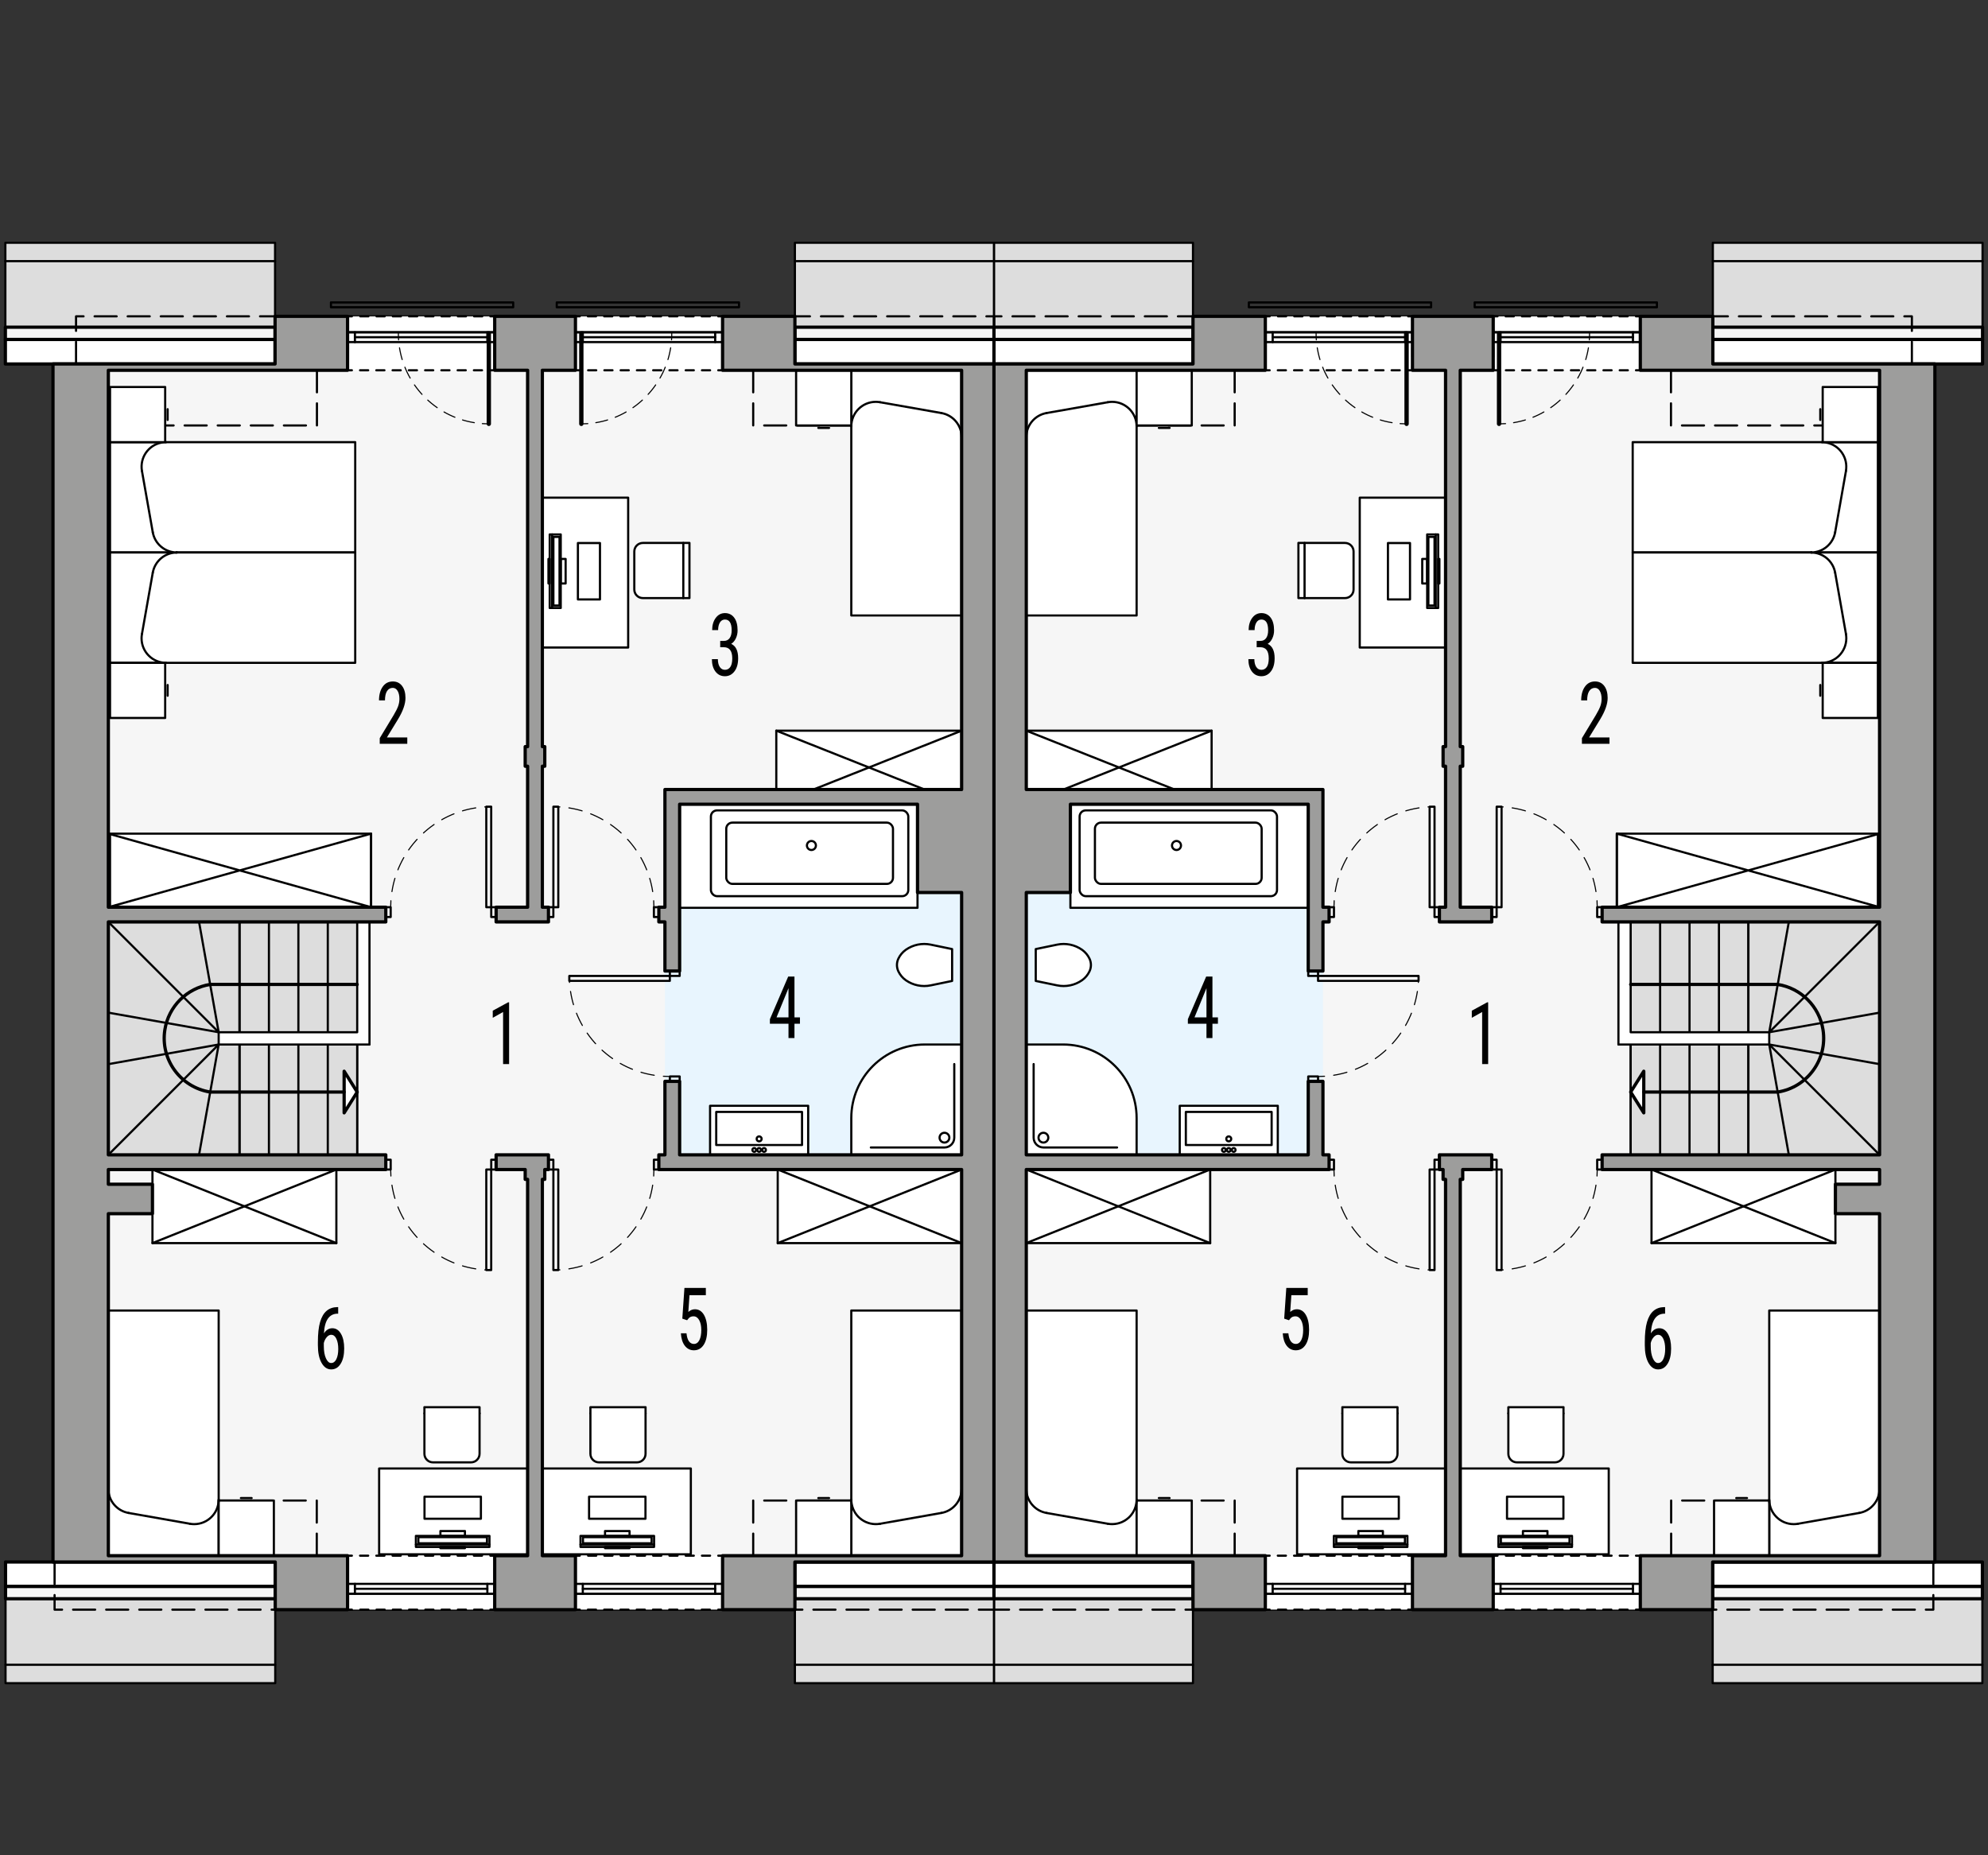 <?xml version="1.0" encoding="UTF-8"?><svg id="b" xmlns="http://www.w3.org/2000/svg" viewBox="0 0 459.65 428.97"><rect x="0" y="0" width="459.65" height="428.97" fill="#333333" stroke="none"/><rect x="229.81" y="73.15" width="217.56" height="299.06" style="fill:#f6f6f6; stroke:#000; stroke-linecap:round; stroke-linejoin:round; stroke-width:.5px;"/><rect x="237.29" y="185.97" width="68.6" height="84.47" style="fill:#e8f5fe; stroke-width:0px;"/><rect x="396.03" y="56.14" width="62.36" height="28.02" style="fill:#ddd; stroke:#000; stroke-linecap:round; stroke-linejoin:round; stroke-width:.5px;"/><rect x="229.81" y="56.14" width="46.02" height="28.02" style="fill:#ddd; stroke:#000; stroke-linecap:round; stroke-linejoin:round; stroke-width:.5px;"/><rect x="229.81" y="361.19" width="46.02" height="28.02" style="fill:#ddd; stroke:#000; stroke-linecap:round; stroke-linejoin:round; stroke-width:.5px;"/><rect x="395.99" y="361.19" width="62.36" height="28.02" style="fill:#ddd; stroke:#000; stroke-linecap:round; stroke-linejoin:round; stroke-width:.5px;"/><rect x="396.03" y="78.49" width="62.36" height="5.67" style="fill:#fff; stroke:#000; stroke-linecap:round; stroke-linejoin:round; stroke-width:.75px;"/><rect x="229.81" y="78.49" width="46.02" height="5.67" style="fill:#fff; stroke:#000; stroke-linecap:round; stroke-linejoin:round; stroke-width:.75px;"/><rect x="229.81" y="361.19" width="46.02" height="5.67" style="fill:#fff; stroke:#000; stroke-linecap:round; stroke-linejoin:round; stroke-width:.75px;"/><rect x="395.99" y="361.19" width="62.36" height="5.67" transform="translate(854.34 728.06) rotate(-180)" style="fill:#fff; stroke:#000; stroke-linecap:round; stroke-linejoin:round; stroke-width:.75px;"/><rect x="229.81" y="75.66" width="46.02" height="2.83" style="fill:#f6f6f6; stroke:#000; stroke-linecap:round; stroke-linejoin:round; stroke-width:.75px;"/><rect x="229.81" y="366.86" width="46.02" height="2.83" style="fill:#f6f6f6; stroke:#000; stroke-linecap:round; stroke-linejoin:round; stroke-width:.75px;"/><rect x="396.03" y="75.66" width="62.36" height="2.83" style="fill:#f6f6f6; stroke:#000; stroke-linecap:round; stroke-linejoin:round; stroke-width:.75px;"/><rect x="395.99" y="366.86" width="62.36" height="2.83" style="fill:#f6f6f6; stroke:#000; stroke-linecap:round; stroke-linejoin:round; stroke-width:.75px;"/><line x1="396.03" y1="60.39" x2="458.39" y2="60.39" style="fill:none; stroke:#000; stroke-linecap:round; stroke-linejoin:round; stroke-width:.5px;"/><line x1="275.84" y1="60.39" x2="229.81" y2="60.39" style="fill:none; stroke:#000; stroke-linecap:round; stroke-linejoin:round; stroke-width:.5px;"/><line x1="458.35" y1="384.96" x2="395.99" y2="384.96" style="fill:none; stroke:#000; stroke-linecap:round; stroke-linejoin:round; stroke-width:.5px;"/><line x1="275.84" y1="384.96" x2="229.81" y2="384.96" style="fill:none; stroke:#000; stroke-linecap:round; stroke-linejoin:round; stroke-width:.5px;"/><polygon points="374.2 213.18 374.2 241.53 377.03 241.53 377.03 267.04 434.58 267.04 434.58 213.18 374.2 213.18" style="fill:#ddd; stroke:#000; stroke-linecap:round; stroke-linejoin:round; stroke-width:.45px;"/><rect x="292.56" y="73.15" width="34.02" height="12.47" style="fill:#fff; stroke-width:0px;"/><polyline points="326.58 74.15 326.58 73.15 325.58 73.15" style="fill:none; stroke:#000; stroke-linecap:round; stroke-linejoin:round; stroke-width:.5px;"/><line x1="323.69" y1="73.15" x2="294.5" y2="73.15" style="fill:none; stroke:#000; stroke-dasharray:0 0 1.88 1.88; stroke-linecap:round; stroke-linejoin:round; stroke-width:.5px;"/><polyline points="293.56 73.15 292.56 73.15 292.56 74.15" style="fill:none; stroke:#000; stroke-linecap:round; stroke-linejoin:round; stroke-width:.5px;"/><line x1="292.56" y1="76.24" x2="292.56" y2="83.58" style="fill:none; stroke:#000; stroke-dasharray:0 0 2.09 2.09; stroke-linecap:round; stroke-linejoin:round; stroke-width:.5px;"/><polyline points="292.56 84.62 292.56 85.62 293.56 85.62" style="fill:none; stroke:#000; stroke-linecap:round; stroke-linejoin:round; stroke-width:.5px;"/><line x1="295.44" y1="85.62" x2="324.64" y2="85.62" style="fill:none; stroke:#000; stroke-dasharray:0 0 1.88 1.88; stroke-linecap:round; stroke-linejoin:round; stroke-width:.5px;"/><polyline points="325.58 85.62 326.58 85.62 326.58 84.62" style="fill:none; stroke:#000; stroke-linecap:round; stroke-linejoin:round; stroke-width:.5px;"/><line x1="326.58" y1="82.53" x2="326.58" y2="75.2" style="fill:none; stroke:#000; stroke-dasharray:0 0 2.09 2.09; stroke-linecap:round; stroke-linejoin:round; stroke-width:.5px;"/><rect x="345.25" y="73.15" width="34.02" height="12.47" style="fill:#fff; stroke-width:0px;"/><polyline points="345.25 74.15 345.25 73.15 346.25 73.15" style="fill:none; stroke:#000; stroke-linecap:round; stroke-linejoin:round; stroke-width:.5px;"/><line x1="348.13" y1="73.15" x2="377.32" y2="73.15" style="fill:none; stroke:#000; stroke-dasharray:0 0 1.88 1.88; stroke-linecap:round; stroke-linejoin:round; stroke-width:.5px;"/><polyline points="378.26 73.15 379.26 73.15 379.26 74.15" style="fill:none; stroke:#000; stroke-linecap:round; stroke-linejoin:round; stroke-width:.5px;"/><line x1="379.26" y1="76.24" x2="379.26" y2="83.58" style="fill:none; stroke:#000; stroke-dasharray:0 0 2.09 2.09; stroke-linecap:round; stroke-linejoin:round; stroke-width:.5px;"/><polyline points="379.26 84.62 379.26 85.62 378.26 85.62" style="fill:none; stroke:#000; stroke-linecap:round; stroke-linejoin:round; stroke-width:.5px;"/><line x1="376.38" y1="85.62" x2="347.19" y2="85.62" style="fill:none; stroke:#000; stroke-dasharray:0 0 1.88 1.88; stroke-linecap:round; stroke-linejoin:round; stroke-width:.5px;"/><polyline points="346.25 85.62 345.25 85.62 345.25 84.62" style="fill:none; stroke:#000; stroke-linecap:round; stroke-linejoin:round; stroke-width:.5px;"/><line x1="345.25" y1="82.53" x2="345.25" y2="75.2" style="fill:none; stroke:#000; stroke-dasharray:0 0 2.09 2.09; stroke-linecap:round; stroke-linejoin:round; stroke-width:.5px;"/><rect x="292.56" y="359.73" width="34.02" height="12.47" style="fill:#fff; stroke-width:0px;"/><polyline points="326.58 371.21 326.58 372.21 325.58 372.21" style="fill:none; stroke:#000; stroke-linecap:round; stroke-linejoin:round; stroke-width:.5px;"/><line x1="323.69" y1="372.21" x2="294.5" y2="372.21" style="fill:none; stroke:#000; stroke-dasharray:0 0 1.88 1.88; stroke-linecap:round; stroke-linejoin:round; stroke-width:.5px;"/><polyline points="293.56 372.21 292.56 372.21 292.56 371.21" style="fill:none; stroke:#000; stroke-linecap:round; stroke-linejoin:round; stroke-width:.5px;"/><line x1="292.56" y1="369.11" x2="292.56" y2="361.78" style="fill:none; stroke:#000; stroke-dasharray:0 0 2.09 2.09; stroke-linecap:round; stroke-linejoin:round; stroke-width:.5px;"/><polyline points="292.56 360.73 292.56 359.73 293.56 359.73" style="fill:none; stroke:#000; stroke-linecap:round; stroke-linejoin:round; stroke-width:.5px;"/><line x1="295.44" y1="359.73" x2="324.64" y2="359.73" style="fill:none; stroke:#000; stroke-dasharray:0 0 1.88 1.88; stroke-linecap:round; stroke-linejoin:round; stroke-width:.5px;"/><polyline points="325.58 359.73 326.58 359.73 326.58 360.73" style="fill:none; stroke:#000; stroke-linecap:round; stroke-linejoin:round; stroke-width:.5px;"/><line x1="326.58" y1="362.83" x2="326.58" y2="370.16" style="fill:none; stroke:#000; stroke-dasharray:0 0 2.09 2.09; stroke-linecap:round; stroke-linejoin:round; stroke-width:.5px;"/><rect x="345.25" y="359.73" width="34.02" height="12.47" style="fill:#fff; stroke-width:0px;"/><polyline points="345.25 371.21 345.25 372.21 346.25 372.21" style="fill:none; stroke:#000; stroke-linecap:round; stroke-linejoin:round; stroke-width:.5px;"/><line x1="348.13" y1="372.21" x2="377.32" y2="372.21" style="fill:none; stroke:#000; stroke-dasharray:0 0 1.88 1.88; stroke-linecap:round; stroke-linejoin:round; stroke-width:.5px;"/><polyline points="378.26 372.21 379.26 372.21 379.26 371.21" style="fill:none; stroke:#000; stroke-linecap:round; stroke-linejoin:round; stroke-width:.5px;"/><line x1="379.26" y1="369.11" x2="379.26" y2="361.78" style="fill:none; stroke:#000; stroke-dasharray:0 0 2.09 2.09; stroke-linecap:round; stroke-linejoin:round; stroke-width:.5px;"/><polyline points="379.26 360.73 379.26 359.73 378.26 359.73" style="fill:none; stroke:#000; stroke-linecap:round; stroke-linejoin:round; stroke-width:.5px;"/><line x1="376.38" y1="359.73" x2="347.19" y2="359.73" style="fill:none; stroke:#000; stroke-dasharray:0 0 1.88 1.88; stroke-linecap:round; stroke-linejoin:round; stroke-width:.5px;"/><polyline points="346.25 359.73 345.25 359.73 345.25 360.73" style="fill:none; stroke:#000; stroke-linecap:round; stroke-linejoin:round; stroke-width:.5px;"/><line x1="345.25" y1="362.83" x2="345.25" y2="370.16" style="fill:none; stroke:#000; stroke-dasharray:0 0 2.09 2.09; stroke-linecap:round; stroke-linejoin:round; stroke-width:.5px;"/><rect x="344.91" y="209.78" width="1.13" height="2.27" style="fill:none; stroke:#000; stroke-linecap:round; stroke-linejoin:round; stroke-width:.5px;"/><rect x="369.29" y="209.78" width="1.13" height="2.27" style="fill:none; stroke:#000; stroke-linecap:round; stroke-linejoin:round; stroke-width:.5px;"/><rect x="346.05" y="186.54" width="1.13" height="23.24" style="fill:#fff; stroke:#000; stroke-linecap:round; stroke-linejoin:round; stroke-width:.5px;"/><rect x="331.68" y="209.78" width="1.13" height="2.27" style="fill:none; stroke:#000; stroke-linecap:round; stroke-linejoin:round; stroke-width:.5px;"/><rect x="330.55" y="186.54" width="1.13" height="23.24" style="fill:#fff; stroke:#000; stroke-linecap:round; stroke-linejoin:round; stroke-width:.5px;"/><rect x="344.91" y="268.17" width="1.13" height="2.27" style="fill:none; stroke:#000; stroke-linecap:round; stroke-linejoin:round; stroke-width:.5px;"/><rect x="369.29" y="268.17" width="1.13" height="2.27" style="fill:none; stroke:#000; stroke-linecap:round; stroke-linejoin:round; stroke-width:.5px;"/><rect x="346.05" y="270.44" width="1.13" height="23.24" style="fill:#fff; stroke:#000; stroke-linecap:round; stroke-linejoin:round; stroke-width:.5px;"/><rect x="331.68" y="268.17" width="1.13" height="2.27" style="fill:none; stroke:#000; stroke-linecap:round; stroke-linejoin:round; stroke-width:.5px;"/><rect x="307.3" y="268.17" width="1.13" height="2.27" style="fill:none; stroke:#000; stroke-linecap:round; stroke-linejoin:round; stroke-width:.5px;"/><rect x="330.55" y="270.44" width="1.13" height="23.24" style="fill:#fff; stroke:#000; stroke-linecap:round; stroke-linejoin:round; stroke-width:.5px;"/><rect x="302.48" y="224.54" width="2.27" height="1.13" style="fill:none; stroke:#000; stroke-linecap:round; stroke-linejoin:round; stroke-width:.5px;"/><rect x="302.48" y="248.92" width="2.27" height="1.13" style="fill:none; stroke:#000; stroke-linecap:round; stroke-linejoin:round; stroke-width:.5px;"/><rect x="304.75" y="225.68" width="23.24" height="1.13" style="fill:#fff; stroke:#000; stroke-linecap:round; stroke-linejoin:round; stroke-width:.5px;"/><rect x="307.3" y="209.78" width="1.13" height="2.27" style="fill:none; stroke:#000; stroke-linecap:round; stroke-linejoin:round; stroke-width:.5px;"/><path d="m346.05,186.54c.5,0,1,.02,1.5.05" style="fill:none; stroke:#000; stroke-linecap:round; stroke-linejoin:round; stroke-width:.25px;"/><path d="m349.63,186.81c10.31,1.6,18.39,9.97,19.52,20.42" style="fill:none; stroke:#000; stroke-dasharray:0 0 3.14 2.09; stroke-linecap:round; stroke-linejoin:round; stroke-width:.25px;"/><path d="m369.25,208.28c.03.5.05,1,.05,1.5" style="fill:none; stroke:#000; stroke-linecap:round; stroke-linejoin:round; stroke-width:.25px;"/><path d="m331.68,186.54c-.5,0-1,.02-1.5.05" style="fill:none; stroke:#000; stroke-linecap:round; stroke-linejoin:round; stroke-width:.25px;"/><path d="m328.1,186.81c-10.31,1.6-18.39,9.97-19.52,20.42" style="fill:none; stroke:#000; stroke-dasharray:0 0 3.14 2.09; stroke-linecap:round; stroke-linejoin:round; stroke-width:.25px;"/><path d="m308.48,208.28c-.03.5-.05,1-.05,1.5" style="fill:none; stroke:#000; stroke-linecap:round; stroke-linejoin:round; stroke-width:.25px;"/><path d="m346.05,293.69c.5,0,1-.02,1.5-.05" style="fill:none; stroke:#000; stroke-linecap:round; stroke-linejoin:round; stroke-width:.25px;"/><path d="m349.63,293.41c10.31-1.6,18.39-9.97,19.52-20.42" style="fill:none; stroke:#000; stroke-dasharray:0 0 3.14 2.09; stroke-linecap:round; stroke-linejoin:round; stroke-width:.25px;"/><path d="m369.25,271.94c.03-.5.05-1,.05-1.5" style="fill:none; stroke:#000; stroke-linecap:round; stroke-linejoin:round; stroke-width:.25px;"/><path d="m331.68,293.69c-.5,0-1-.02-1.5-.05" style="fill:none; stroke:#000; stroke-linecap:round; stroke-linejoin:round; stroke-width:.25px;"/><path d="m328.1,293.41c-10.31-1.6-18.39-9.97-19.52-20.42" style="fill:none; stroke:#000; stroke-dasharray:0 0 3.14 2.09; stroke-linecap:round; stroke-linejoin:round; stroke-width:.25px;"/><path d="m308.48,271.94c-.03-.5-.05-1-.05-1.5" style="fill:none; stroke:#000; stroke-linecap:round; stroke-linejoin:round; stroke-width:.25px;"/><path d="m327.99,225.68c0,.5-.02,1-.05,1.5" style="fill:none; stroke:#000; stroke-linecap:round; stroke-linejoin:round; stroke-width:.25px;"/><path d="m327.72,229.26c-1.6,10.31-9.97,18.39-20.42,19.52" style="fill:none; stroke:#000; stroke-dasharray:0 0 3.14 2.09; stroke-linecap:round; stroke-linejoin:round; stroke-width:.25px;"/><path d="m306.25,248.87c-.5.03-1,.05-1.5.05" style="fill:none; stroke:#000; stroke-linecap:round; stroke-linejoin:round; stroke-width:.25px;"/><path d="m325.22,98.01c-.5,0-1-.02-1.5-.05" style="fill:none; stroke:#000; stroke-linecap:round; stroke-linejoin:round; stroke-width:.25px;"/><path d="m321.87,97.74c-9.17-1.48-16.35-8.92-17.43-18.22" style="fill:none; stroke:#000; stroke-dasharray:0 0 2.8 1.87; stroke-linecap:round; stroke-linejoin:round; stroke-width:.25px;"/><path d="m304.35,78.59c-.04-.5-.05-1-.05-1.5" style="fill:none; stroke:#000; stroke-linecap:round; stroke-linejoin:round; stroke-width:.25px;"/><line x1="325.22" y1="77.09" x2="325.22" y2="98.01" style="fill:none; stroke:#000; stroke-linecap:round; stroke-linejoin:round;"/><path d="m346.6,98.01c.5,0,1-.02,1.5-.05" style="fill:none; stroke:#000; stroke-linecap:round; stroke-linejoin:round; stroke-width:.25px;"/><path d="m349.96,97.74c9.17-1.48,16.35-8.92,17.43-18.22" style="fill:none; stroke:#000; stroke-dasharray:0 0 2.8 1.87; stroke-linecap:round; stroke-linejoin:round; stroke-width:.25px;"/><path d="m367.47,78.59c.04-.5.05-1,.05-1.5" style="fill:none; stroke:#000; stroke-linecap:round; stroke-linejoin:round; stroke-width:.25px;"/><line x1="346.6" y1="77.09" x2="346.6" y2="98.01" style="fill:none; stroke:#000; stroke-linecap:round; stroke-linejoin:round;"/><polyline points="326.58 366.25 326.58 368.52 324.88 368.52 324.88 366.25 326.58 366.25" style="fill:none; stroke:#000; stroke-linecap:round; stroke-linejoin:round; stroke-width:.5px;"/><polyline points="294.26 366.25 294.26 368.52 292.56 368.52 292.56 366.25 294.26 366.25" style="fill:none; stroke:#000; stroke-linecap:round; stroke-linejoin:round; stroke-width:.5px;"/><line x1="324.88" y1="366.25" x2="294.26" y2="366.25" style="fill:none; stroke:#000; stroke-linecap:round; stroke-linejoin:round; stroke-width:.5px;"/><line x1="324.88" y1="367.39" x2="294.26" y2="367.39" style="fill:none; stroke:#000; stroke-linecap:round; stroke-linejoin:round; stroke-width:.5px;"/><line x1="324.88" y1="368.52" x2="294.26" y2="368.52" style="fill:none; stroke:#000; stroke-linecap:round; stroke-linejoin:round; stroke-width:.5px;"/><line x1="292.84" y1="368.52" x2="326.62" y2="368.52" style="fill:none; stroke:#000; stroke-linecap:round; stroke-linejoin:round; stroke-width:.5px;"/><polyline points="345.25 366.25 345.25 368.52 346.95 368.52 346.95 366.25 345.25 366.25" style="fill:none; stroke:#000; stroke-linecap:round; stroke-linejoin:round; stroke-width:.5px;"/><polyline points="377.56 366.25 377.56 368.52 379.26 368.52 379.26 366.25 377.56 366.25" style="fill:none; stroke:#000; stroke-linecap:round; stroke-linejoin:round; stroke-width:.5px;"/><line x1="346.95" y1="366.25" x2="377.56" y2="366.25" style="fill:none; stroke:#000; stroke-linecap:round; stroke-linejoin:round; stroke-width:.5px;"/><line x1="346.95" y1="367.39" x2="377.56" y2="367.39" style="fill:none; stroke:#000; stroke-linecap:round; stroke-linejoin:round; stroke-width:.5px;"/><line x1="346.95" y1="368.52" x2="377.56" y2="368.52" style="fill:none; stroke:#000; stroke-linecap:round; stroke-linejoin:round; stroke-width:.5px;"/><line x1="378.98" y1="368.52" x2="345.21" y2="368.52" style="fill:none; stroke:#000; stroke-linecap:round; stroke-linejoin:round; stroke-width:.5px;"/><polyline points="326.58 79.1 326.58 76.84 324.88 76.84 324.88 79.1 326.58 79.1" style="fill:none; stroke:#000; stroke-linecap:round; stroke-linejoin:round; stroke-width:.5px;"/><polyline points="294.26 79.1 294.26 76.84 292.56 76.84 292.56 79.1 294.26 79.1" style="fill:none; stroke:#000; stroke-linecap:round; stroke-linejoin:round; stroke-width:.5px;"/><line x1="324.88" y1="79.1" x2="294.26" y2="79.1" style="fill:none; stroke:#000; stroke-linecap:round; stroke-linejoin:round; stroke-width:.5px;"/><line x1="324.88" y1="77.97" x2="294.26" y2="77.97" style="fill:none; stroke:#000; stroke-linecap:round; stroke-linejoin:round; stroke-width:.5px;"/><line x1="324.88" y1="76.84" x2="294.26" y2="76.84" style="fill:none; stroke:#000; stroke-linecap:round; stroke-linejoin:round; stroke-width:.5px;"/><line x1="292.84" y1="76.84" x2="326.62" y2="76.84" style="fill:none; stroke:#000; stroke-linecap:round; stroke-linejoin:round; stroke-width:.5px;"/><polyline points="345.25 79.1 345.25 76.84 346.95 76.84 346.95 79.1 345.25 79.1" style="fill:none; stroke:#000; stroke-linecap:round; stroke-linejoin:round; stroke-width:.5px;"/><polyline points="377.56 79.1 377.56 76.84 379.26 76.84 379.26 79.1 377.56 79.1" style="fill:none; stroke:#000; stroke-linecap:round; stroke-linejoin:round; stroke-width:.5px;"/><line x1="346.95" y1="79.1" x2="377.56" y2="79.1" style="fill:none; stroke:#000; stroke-linecap:round; stroke-linejoin:round; stroke-width:.5px;"/><line x1="346.95" y1="77.97" x2="377.56" y2="77.97" style="fill:none; stroke:#000; stroke-linecap:round; stroke-linejoin:round; stroke-width:.5px;"/><line x1="346.95" y1="76.84" x2="377.56" y2="76.84" style="fill:none; stroke:#000; stroke-linecap:round; stroke-linejoin:round; stroke-width:.5px;"/><line x1="378.98" y1="76.84" x2="345.21" y2="76.84" style="fill:none; stroke:#000; stroke-linecap:round; stroke-linejoin:round; stroke-width:.5px;"/><polyline points="285.47 359.73 285.47 346.98 237.29 346.98" style="fill:none; stroke:#000; stroke-dasharray:0 0 5.1 2.55; stroke-linecap:round; stroke-linejoin:round; stroke-width:.5px;"/><polyline points="386.39 359.73 386.39 346.98 434.58 346.98" style="fill:none; stroke:#000; stroke-dasharray:0 0 5.1 2.55; stroke-linecap:round; stroke-linejoin:round; stroke-width:.5px;"/><polyline points="285.47 85.62 285.47 98.38 237.29 98.38" style="fill:none; stroke:#000; stroke-dasharray:0 0 5.1 2.55; stroke-linecap:round; stroke-linejoin:round; stroke-width:.5px;"/><polyline points="386.35 85.62 386.35 98.38 386.39 98.38 434.58 98.38" style="fill:none; stroke:#000; stroke-dasharray:0 0 5.1 2.55; stroke-linecap:round; stroke-linejoin:round; stroke-width:.5px;"/><polyline points="229.81 84.16 229.81 73.15 275.84 73.15" style="fill:none; stroke:#000; stroke-dasharray:0 0 5.1 2.55; stroke-linecap:round; stroke-linejoin:round; stroke-width:.5px;"/><polyline points="442.05 84.16 442.05 73.15 396.03 73.15" style="fill:none; stroke:#000; stroke-dasharray:0 0 5.1 2.55; stroke-linecap:round; stroke-linejoin:round; stroke-width:.5px;"/><polyline points="275.84 361.19 275.84 372.21 229.81 372.21" style="fill:none; stroke:#000; stroke-dasharray:0 0 5.1 2.55; stroke-linecap:round; stroke-linejoin:round; stroke-width:.5px;"/><polyline points="447.01 361.19 447.01 372.21 395.99 372.21" style="fill:none; stroke:#000; stroke-dasharray:0 0 5.1 2.55; stroke-linecap:round; stroke-linejoin:round; stroke-width:.5px;"/><line x1="409.07" y1="238.69" x2="434.58" y2="213.18" style="fill:none; stroke:#000; stroke-linecap:round; stroke-linejoin:round; stroke-width:.5px;"/><line x1="413.6" y1="213.18" x2="409.07" y2="238.69" style="fill:none; stroke:#000; stroke-linecap:round; stroke-linejoin:round; stroke-width:.5px;"/><line x1="404.25" y1="213.18" x2="404.25" y2="238.69" style="fill:none; stroke:#000; stroke-linecap:round; stroke-linejoin:round; stroke-width:.5px;"/><line x1="397.44" y1="213.18" x2="397.44" y2="238.69" style="fill:none; stroke:#000; stroke-linecap:round; stroke-linejoin:round; stroke-width:.5px;"/><line x1="390.64" y1="213.18" x2="390.64" y2="238.69" style="fill:none; stroke:#000; stroke-linecap:round; stroke-linejoin:round; stroke-width:.5px;"/><line x1="383.84" y1="213.18" x2="383.84" y2="238.69" style="fill:none; stroke:#000; stroke-linecap:round; stroke-linejoin:round; stroke-width:.5px;"/><line x1="404.25" y1="213.18" x2="404.25" y2="238.69" style="fill:none; stroke:#000; stroke-linecap:round; stroke-linejoin:round; stroke-width:.5px;"/><line x1="404.25" y1="241.53" x2="404.25" y2="267.04" style="fill:none; stroke:#000; stroke-linecap:round; stroke-linejoin:round; stroke-width:.5px;"/><line x1="409.07" y1="241.53" x2="434.58" y2="267.04" style="fill:none; stroke:#000; stroke-linecap:round; stroke-linejoin:round; stroke-width:.5px;"/><line x1="413.6" y1="267.04" x2="409.07" y2="241.53" style="fill:none; stroke:#000; stroke-linecap:round; stroke-linejoin:round; stroke-width:.5px;"/><line x1="404.25" y1="267.04" x2="404.25" y2="241.53" style="fill:none; stroke:#000; stroke-linecap:round; stroke-linejoin:round; stroke-width:.5px;"/><line x1="397.44" y1="267.04" x2="397.44" y2="241.53" style="fill:none; stroke:#000; stroke-linecap:round; stroke-linejoin:round; stroke-width:.5px;"/><line x1="390.64" y1="267.04" x2="390.64" y2="241.53" style="fill:none; stroke:#000; stroke-linecap:round; stroke-linejoin:round; stroke-width:.5px;"/><line x1="383.84" y1="267.04" x2="383.84" y2="241.53" style="fill:none; stroke:#000; stroke-linecap:round; stroke-linejoin:round; stroke-width:.5px;"/><line x1="434.58" y1="246.07" x2="409.07" y2="241.53" style="fill:none; stroke:#000; stroke-linecap:round; stroke-linejoin:round; stroke-width:.5px;"/><line x1="434.58" y1="234.16" x2="409.07" y2="238.69" style="fill:none; stroke:#000; stroke-linecap:round; stroke-linejoin:round; stroke-width:.5px;"/><line x1="377.03" y1="241.53" x2="377.03" y2="267.04" style="fill:none; stroke:#000; stroke-linecap:round; stroke-linejoin:round; stroke-width:.5px;"/><polygon points="374.2 213.18 374.2 241.53 409.07 241.53 409.07 238.69 377.03 238.69 377.03 213.18 374.2 213.18" style="fill:#fff; stroke:#000; stroke-linecap:round; stroke-linejoin:round; stroke-width:.5px;"/><polyline points="380.06 252.52 380.06 247.71 377.03 252.52 380.06 257.33 380.06 252.52" style="fill:#fff; stroke:#000; stroke-linecap:round; stroke-linejoin:round; stroke-width:.75px;"/><path d="m377.03,227.64h34c5.39.85,9.62,5.08,10.47,10.47,1.09,6.87-3.6,13.32-10.47,14.41h-30.98" style="fill:none; stroke:#000; stroke-linecap:round; stroke-linejoin:round; stroke-width:.75px;"/><polyline points="377.5 127.75 377.5 102.24 434.19 102.24 434.19 127.75 377.5 127.75" style="fill:#fff; stroke:#000; stroke-linecap:round; stroke-linejoin:round; stroke-width:.5px;"/><polyline points="377.5 127.75 377.5 153.27 434.19 153.27 434.19 127.75 377.5 127.75" style="fill:#fff; stroke:#000; stroke-linecap:round; stroke-linejoin:round; stroke-width:.5px;"/><line x1="424.31" y1="132.44" x2="426.81" y2="146.61" style="fill:#fff; stroke:#000; stroke-linecap:round; stroke-linejoin:round; stroke-width:.5px;"/><path d="m424.31,132.44c-.48-2.71-2.83-4.68-5.58-4.68" style="fill:#fff; stroke:#000; stroke-linecap:round; stroke-linejoin:round; stroke-width:.5px;"/><path d="m421.22,153.27c3.13,0,5.67-2.54,5.67-5.67,0-.33-.03-.66-.09-.98" style="fill:#fff; stroke:#000; stroke-linecap:round; stroke-linejoin:round; stroke-width:.5px;"/><line x1="420.87" y1="160.88" x2="420.87" y2="158.4" style="fill:#fff; stroke:#000; stroke-linecap:round; stroke-linejoin:round; stroke-width:.5px;"/><polyline points="421.43 153.27 434.19 153.27 434.19 166.02 421.43 166.02 421.43 153.27" style="fill:#fff; stroke:#000; stroke-linecap:round; stroke-linejoin:round; stroke-width:.5px;"/><line x1="424.31" y1="123.07" x2="426.81" y2="108.9" style="fill:#fff; stroke:#000; stroke-linecap:round; stroke-linejoin:round; stroke-width:.5px;"/><path d="m424.31,123.07c-.48,2.71-2.83,4.68-5.58,4.68" style="fill:#fff; stroke:#000; stroke-linecap:round; stroke-linejoin:round; stroke-width:.5px;"/><path d="m421.22,102.24c.33,0,.66.03.98.09,3.08.54,5.14,3.48,4.6,6.57" style="fill:#fff; stroke:#000; stroke-linecap:round; stroke-linejoin:round; stroke-width:.5px;"/><line x1="420.87" y1="94.62" x2="420.87" y2="97.1" style="fill:#fff; stroke:#000; stroke-linecap:round; stroke-linejoin:round; stroke-width:.5px;"/><polyline points="421.43 102.24 434.19 102.24 434.19 89.49 421.43 89.49 421.43 102.24" style="fill:#fff; stroke:#000; stroke-linecap:round; stroke-linejoin:round; stroke-width:.5px;"/><path d="m300.21,125.55h10.77c1.1,0,1.98.89,1.98,1.98v8.79c0,1.1-.89,1.98-1.98,1.98h-10.77v-12.76" style="fill:#fff; stroke:#000; stroke-linecap:round; stroke-linejoin:round; stroke-width:.5px;"/><rect x="314.39" y="115.08" width="19.84" height="34.65" style="fill:#fff; stroke:#000; stroke-linecap:round; stroke-linejoin:round; stroke-width:.5px;"/><line x1="301.63" y1="125.55" x2="301.63" y2="138.3" style="fill:none; stroke:#000; stroke-linecap:round; stroke-linejoin:round; stroke-width:.5px;"/><line x1="331.96" y1="123.58" x2="331.96" y2="140.59" style="fill:none; stroke:#000; stroke-linecap:round; stroke-linejoin:round; stroke-width:.5px;"/><rect x="329.98" y="123.58" width="2.55" height="17.01" style="fill:none; stroke:#000; stroke-linecap:round; stroke-linejoin:round; stroke-width:.5px;"/><rect x="330.26" y="124.15" width="1.42" height="15.87" style="fill:none; stroke:#000; stroke-linecap:round; stroke-linejoin:round; stroke-width:.5px;"/><rect x="328.84" y="129.25" width="1.13" height="5.67" style="fill:none; stroke:#000; stroke-linecap:round; stroke-linejoin:round; stroke-width:.5px;"/><polyline points="326.01 138.61 326.01 125.57 320.91 125.57 320.91 138.61 326.01 138.61" style="fill:none; stroke:#000; stroke-linecap:round; stroke-linejoin:round; stroke-width:.5px;"/><rect x="332.53" y="129.25" width=".28" height="5.67" style="fill:none; stroke:#000; stroke-linecap:round; stroke-linejoin:round; stroke-width:.5px;"/><polyline points="237.29 142.32 262.8 142.32 262.8 85.62 237.29 85.62 237.29 142.32" style="fill:#fff; stroke:#000; stroke-linecap:round; stroke-linejoin:round; stroke-width:.5px;"/><line x1="241.97" y1="95.51" x2="256.14" y2="93.01" style="fill:none; stroke:#000; stroke-linecap:round; stroke-linejoin:round; stroke-width:.5px;"/><path d="m241.97,95.51c-2.71.48-4.68,2.83-4.68,5.58" style="fill:none; stroke:#000; stroke-linecap:round; stroke-linejoin:round; stroke-width:.5px;"/><path d="m262.8,98.59c0-3.13-2.54-5.67-5.67-5.67-.33,0-.66.03-.98.09" style="fill:none; stroke:#000; stroke-linecap:round; stroke-linejoin:round; stroke-width:.5px;"/><line x1="270.42" y1="98.95" x2="267.94" y2="98.95" style="fill:none; stroke:#000; stroke-linecap:round; stroke-linejoin:round; stroke-width:.5px;"/><polyline points="262.8 98.38 262.8 85.62 275.55 85.62 275.55 98.38 262.8 98.38" style="fill:#fff; stroke:#000; stroke-linecap:round; stroke-linejoin:round; stroke-width:.5px;"/><polyline points="302.48 209.92 302.48 185.97 247.49 185.97 247.49 209.92 302.48 209.92" style="fill:#fff; stroke:#000; stroke-linecap:round; stroke-linejoin:round; stroke-width:.5px;"/><circle cx="272.02" cy="195.51" r="1.04" style="fill:none; stroke:#000; stroke-linecap:round; stroke-linejoin:round; stroke-width:.5px;"/><rect x="249.62" y="187.39" width="45.64" height="19.84" rx="1.42" ry="1.42" style="fill:none; stroke:#000; stroke-linecap:round; stroke-linejoin:round; stroke-width:.5px;"/><rect x="253.16" y="190.22" width="38.55" height="14.17" rx="1.42" ry="1.42" style="fill:none; stroke:#000; stroke-linecap:round; stroke-linejoin:round; stroke-width:.5px;"/><polyline points="272.77 267.04 272.77 255.7 295.44 255.7 295.44 267.04 272.77 267.04" style="fill:#fff; stroke:#000; stroke-linecap:round; stroke-linejoin:round; stroke-width:.5px;"/><rect x="274.18" y="257.12" width="19.84" height="7.65" style="fill:none; stroke:#000; stroke-linecap:round; stroke-linejoin:round; stroke-width:.5px;"/><circle cx="284.1" cy="263.35" r=".57" style="fill:none; stroke:#000; stroke-linecap:round; stroke-linejoin:round; stroke-width:.5px;"/><circle cx="284.1" cy="265.91" r=".43" style="fill:none; stroke:#000; stroke-linecap:round; stroke-linejoin:round; stroke-width:.5px;"/><circle cx="285.24" cy="265.91" r=".43" style="fill:none; stroke:#000; stroke-linecap:round; stroke-linejoin:round; stroke-width:.5px;"/><circle cx="282.97" cy="265.91" r=".43" style="fill:none; stroke:#000; stroke-linecap:round; stroke-linejoin:round; stroke-width:.5px;"/><path d="m237.29,267.04h25.51v-8.5c0-9.39-7.61-17.01-17.01-17.01h-8.5v25.51Z" style="fill:#fff; stroke:#000; stroke-linecap:round; stroke-linejoin:round; stroke-width:.5px;"/><path d="m258.28,265.34h-17.02c-1.25,0-2.27-1.02-2.27-2.27v-17.02" style="fill:none; stroke:#000; stroke-linecap:round; stroke-linejoin:round; stroke-width:.5px;"/><circle cx="241.25" cy="263.07" r="1.13" style="fill:none; stroke:#000; stroke-linecap:round; stroke-linejoin:round; stroke-width:.5px;"/><path d="m239.48,226.83l4.93,1.02c2.01.42,4.1-.01,5.78-1.19.75-.53,1.34-1.25,1.73-2.08.42-.91.42-1.96,0-2.87-.39-.83-.98-1.55-1.73-2.08-1.68-1.18-3.77-1.61-5.78-1.19l-4.93,1.02v7.37Z" style="fill:#fff; stroke:#000; stroke-linecap:round; stroke-linejoin:round; stroke-width:.5px;"/><rect x="237.29" y="270.44" width="42.52" height="17.01" style="fill:#fff; stroke:#000; stroke-linecap:round; stroke-linejoin:round; stroke-width:.5px;"/><rect x="381.85" y="270.44" width="42.52" height="17.01" style="fill:#fff; stroke:#000; stroke-linecap:round; stroke-linejoin:round; stroke-width:.5px;"/><line x1="424.37" y1="287.45" x2="381.85" y2="270.44" style="fill:none; stroke:#000; stroke-linecap:round; stroke-linejoin:round; stroke-width:.5px;"/><line x1="424.37" y1="270.44" x2="381.85" y2="287.45" style="fill:none; stroke:#000; stroke-linecap:round; stroke-linejoin:round; stroke-width:.5px;"/><line x1="237.29" y1="287.45" x2="279.81" y2="270.44" style="fill:none; stroke:#000; stroke-linecap:round; stroke-linejoin:round; stroke-width:.5px;"/><line x1="237.29" y1="270.44" x2="279.81" y2="287.45" style="fill:none; stroke:#000; stroke-linecap:round; stroke-linejoin:round; stroke-width:.5px;"/><polyline points="237.29 303.04 262.8 303.04 262.8 359.73 237.29 359.73 237.29 303.04" style="fill:#fff; stroke:#000; stroke-linecap:round; stroke-linejoin:round; stroke-width:.5px;"/><polyline points="262.8 346.98 262.8 359.73 275.55 359.73 275.55 346.98 262.8 346.98" style="fill:#fff; stroke:#000; stroke-linecap:round; stroke-linejoin:round; stroke-width:.5px;"/><line x1="241.97" y1="349.85" x2="256.14" y2="352.35" style="fill:none; stroke:#000; stroke-linecap:round; stroke-linejoin:round; stroke-width:.5px;"/><path d="m241.97,349.85c-2.71-.48-4.68-2.83-4.68-5.58" style="fill:none; stroke:#000; stroke-linecap:round; stroke-linejoin:round; stroke-width:.5px;"/><path d="m262.8,346.77c0,.33-.03.66-.09.98-.54,3.08-3.48,5.14-6.57,4.6" style="fill:none; stroke:#000; stroke-linecap:round; stroke-linejoin:round; stroke-width:.5px;"/><line x1="270.42" y1="346.41" x2="267.94" y2="346.41" style="fill:none; stroke:#000; stroke-linecap:round; stroke-linejoin:round; stroke-width:.5px;"/><polyline points="434.58 303.04 409.07 303.04 409.07 359.73 434.58 359.73 434.58 303.04" style="fill:#fff; stroke:#000; stroke-linecap:round; stroke-linejoin:round; stroke-width:.5px;"/><polyline points="409.07 346.98 409.07 359.73 396.31 359.73 396.31 346.98 409.07 346.98" style="fill:#fff; stroke:#000; stroke-linecap:round; stroke-linejoin:round; stroke-width:.5px;"/><line x1="429.89" y1="349.85" x2="415.72" y2="352.35" style="fill:none; stroke:#000; stroke-linecap:round; stroke-linejoin:round; stroke-width:.5px;"/><path d="m429.89,349.85c2.71-.48,4.68-2.83,4.68-5.58" style="fill:none; stroke:#000; stroke-linecap:round; stroke-linejoin:round; stroke-width:.5px;"/><path d="m409.07,346.77c0,3.13,2.54,5.67,5.67,5.67.33,0,.66-.03.98-.09" style="fill:none; stroke:#000; stroke-linecap:round; stroke-linejoin:round; stroke-width:.5px;"/><line x1="401.45" y1="346.41" x2="403.93" y2="346.41" style="fill:none; stroke:#000; stroke-linecap:round; stroke-linejoin:round; stroke-width:.5px;"/><rect x="299.9" y="339.57" width="34.65" height="19.84" style="fill:#fff; stroke:#000; stroke-linecap:round; stroke-linejoin:round; stroke-width:.5px;"/><line x1="310.37" y1="326.82" x2="323.12" y2="326.82" style="fill:none; stroke:#000; stroke-linecap:round; stroke-linejoin:round; stroke-width:.5px;"/><path d="m310.37,325.4v10.77c0,1.1.89,1.98,1.98,1.98h8.79c1.1,0,1.98-.89,1.98-1.98v-10.77s-12.76,0-12.76,0" style="fill:#fff; stroke:#000; stroke-linecap:round; stroke-linejoin:round; stroke-width:.5px;"/><line x1="308.4" y1="357.15" x2="325.41" y2="357.15" style="fill:none; stroke:#000; stroke-linecap:round; stroke-linejoin:round; stroke-width:.5px;"/><rect x="308.4" y="355.16" width="17.01" height="2.55" style="fill:none; stroke:#000; stroke-linecap:round; stroke-linejoin:round; stroke-width:.5px;"/><rect x="308.97" y="355.45" width="15.87" height="1.42" style="fill:none; stroke:#000; stroke-linecap:round; stroke-linejoin:round; stroke-width:.5px;"/><rect x="314.07" y="354.03" width="5.67" height="1.13" style="fill:none; stroke:#000; stroke-linecap:round; stroke-linejoin:round; stroke-width:.5px;"/><polyline points="323.42 351.19 310.38 351.19 310.38 346.09 323.42 346.09 323.42 351.19" style="fill:none; stroke:#000; stroke-linecap:round; stroke-linejoin:round; stroke-width:.5px;"/><rect x="314.07" y="357.71" width="5.67" height=".28" style="fill:none; stroke:#000; stroke-linecap:round; stroke-linejoin:round; stroke-width:.5px;"/><rect x="337.31" y="339.57" width="34.65" height="19.84" style="fill:#fff; stroke:#000; stroke-linecap:round; stroke-linejoin:round; stroke-width:.5px;"/><line x1="361.5" y1="326.82" x2="348.74" y2="326.82" style="fill:none; stroke:#000; stroke-linecap:round; stroke-linejoin:round; stroke-width:.5px;"/><path d="m361.5,325.4v10.77c0,1.1-.89,1.98-1.98,1.98h-8.79c-1.1,0-1.98-.89-1.98-1.98v-10.77h12.76" style="fill:#fff; stroke:#000; stroke-linecap:round; stroke-linejoin:round; stroke-width:.5px;"/><line x1="363.46" y1="357.15" x2="346.46" y2="357.15" style="fill:none; stroke:#000; stroke-linecap:round; stroke-linejoin:round; stroke-width:.5px;"/><rect x="346.46" y="355.16" width="17.01" height="2.55" style="fill:none; stroke:#000; stroke-linecap:round; stroke-linejoin:round; stroke-width:.5px;"/><rect x="347.02" y="355.45" width="15.87" height="1.42" style="fill:none; stroke:#000; stroke-linecap:round; stroke-linejoin:round; stroke-width:.5px;"/><rect x="352.12" y="354.03" width="5.67" height="1.13" style="fill:none; stroke:#000; stroke-linecap:round; stroke-linejoin:round; stroke-width:.5px;"/><polyline points="348.44 351.19 361.48 351.19 361.48 346.09 348.44 346.09 348.44 351.19" style="fill:none; stroke:#000; stroke-linecap:round; stroke-linejoin:round; stroke-width:.5px;"/><rect x="352.12" y="357.71" width="5.67" height=".28" style="fill:none; stroke:#000; stroke-linecap:round; stroke-linejoin:round; stroke-width:.5px;"/><rect x="373.83" y="192.77" width="60.36" height="17.01" style="fill:#fff; stroke:#000; stroke-linecap:round; stroke-linejoin:round; stroke-width:.5px;"/><polyline points="434.58 209.78 373.83 192.77 373.83 209.78 434.58 192.77" style="fill:none; stroke:#000; stroke-linecap:round; stroke-linejoin:round; stroke-width:.5px;"/><rect x="237.29" y="168.96" width="42.85" height="17.01" style="fill:#fff; stroke:#000; stroke-linecap:round; stroke-linejoin:round; stroke-width:.5px;"/><line x1="280.14" y1="168.96" x2="237.29" y2="185.97" style="fill:none; stroke:#000; stroke-linecap:round; stroke-linejoin:round; stroke-width:.5px;"/><line x1="237.29" y1="168.96" x2="280.14" y2="185.97" style="fill:none; stroke:#000; stroke-linecap:round; stroke-linejoin:round; stroke-width:.5px;"/><rect x="288.75" y="69.93" width="42.14" height="1.12" style="fill:none; stroke:#000; stroke-linecap:round; stroke-linejoin:round; stroke-width:.5px;"/><rect x="340.96" y="69.93" width="42.14" height="1.12" style="fill:none; stroke:#000; stroke-linecap:round; stroke-linejoin:round; stroke-width:.5px;"/><polygon points="434.58 84.16 396.03 84.16 396.03 73.15 379.26 73.15 379.26 84.16 379.26 85.62 396.03 85.62 434.58 85.62 434.58 209.78 370.43 209.78 370.43 213.18 434.58 213.18 434.58 267.04 370.43 267.04 370.43 270.44 434.58 270.44 434.58 273.84 424.37 273.84 424.37 280.65 434.58 280.65 434.58 359.73 395.99 359.73 379.26 359.73 379.26 361.19 379.26 372.21 395.99 372.21 395.99 361.19 447.37 361.19 447.37 85.62 447.37 84.16 434.58 84.16" style="fill:#9d9d9c; stroke:#000; stroke-linecap:round; stroke-linejoin:round; stroke-width:.75px;"/><polygon points="305.88 224.54 305.88 213.18 307.3 213.18 307.3 209.78 305.88 209.78 305.88 182.57 237.29 182.57 237.29 85.62 275.84 85.62 292.56 85.62 292.56 84.16 292.56 73.15 275.84 73.15 275.84 84.16 237.29 84.16 229.81 84.16 229.81 85.62 229.81 359.73 229.81 361.19 237.29 361.19 275.84 361.19 275.84 372.21 292.56 372.21 292.56 361.19 292.56 359.73 275.84 359.73 237.29 359.73 237.29 270.44 307.3 270.44 307.3 267.04 305.88 267.04 305.88 250.05 302.48 250.05 302.48 267.04 237.29 267.04 237.29 206.38 247.49 206.38 247.49 185.97 302.48 185.97 302.48 224.54 305.88 224.54" style="fill:#9d9d9c; stroke:#000; stroke-linecap:round; stroke-linejoin:round; stroke-width:.75px;"/><polygon points="326.58 85.62 334.23 85.62 334.23 172.65 333.66 172.65 333.66 177.18 334.23 177.18 334.23 209.78 332.81 209.78 332.81 213.18 344.91 213.18 344.91 209.78 337.63 209.78 337.63 177.18 338.2 177.18 338.2 172.65 337.63 172.65 337.63 85.62 345.25 85.62 345.25 73.15 326.58 73.15 326.58 85.62" style="fill:#9d9d9c; stroke:#000; stroke-linecap:round; stroke-linejoin:round; stroke-width:.75px;"/><polygon points="337.63 272.71 338.2 272.71 338.2 270.44 344.91 270.44 344.91 267.04 332.81 267.04 332.81 270.44 333.66 270.44 333.66 272.71 334.23 272.71 334.23 359.73 326.58 359.73 326.58 372.21 345.25 372.21 345.25 359.73 337.63 359.73 337.63 272.71" style="fill:#9d9d9c; stroke:#000; stroke-linecap:round; stroke-linejoin:round; stroke-width:.75px;"/><path d="m344.08,246.05h-1.39v-12.04l-2.39,1.34v-1.64l3.56-1.94h.22v14.29Z" style="stroke-width:0px;"/><path d="m372.12,171.99h-6.36v-1.3l3.24-5.37c.49-.83.83-1.51,1.02-2.04.19-.53.29-1.09.29-1.68,0-.75-.14-1.37-.42-1.84s-.65-.7-1.11-.7c-.58,0-1.02.25-1.34.75-.32.5-.47,1.22-.47,2.15h-1.38c0-1.31.29-2.37.86-3.17.57-.81,1.35-1.21,2.34-1.21.91,0,1.62.35,2.14,1.04.52.69.78,1.62.78,2.77,0,1.41-.59,3.07-1.76,4.99l-2.53,4.14h4.71v1.47Z" style="stroke-width:0px;"/><path d="m290.56,148.2h.88c.57,0,1-.22,1.31-.65.31-.44.46-1.03.46-1.79,0-1.67-.52-2.5-1.55-2.5-.5,0-.88.22-1.16.67s-.42,1.04-.42,1.77h-1.38c0-1.14.28-2.08.83-2.82s1.26-1.11,2.13-1.11,1.61.35,2.13,1.05c.53.7.79,1.69.79,2.97,0,.66-.14,1.27-.41,1.84s-.63.99-1.07,1.25c1.07.5,1.61,1.6,1.61,3.33,0,1.27-.28,2.28-.85,3.03-.57.75-1.3,1.13-2.21,1.13s-1.63-.36-2.18-1.07-.83-1.67-.83-2.88h1.38c0,.75.15,1.36.44,1.8.29.45.69.67,1.2.67s.93-.22,1.23-.65.46-1.1.46-1.99c0-1.73-.65-2.59-1.96-2.59h-.83v-1.47Z" style="stroke-width:0px;"/><path d="m296.92,304.91l.49-7.09h4.95v1.67h-3.78l-.27,3.88c.47-.41.97-.62,1.52-.62.89,0,1.58.43,2.09,1.29.5.86.76,2.01.76,3.47s-.27,2.63-.82,3.47c-.55.84-1.3,1.26-2.26,1.26-.85,0-1.55-.35-2.09-1.04-.54-.7-.84-1.66-.92-2.89h1.3c.08.81.26,1.43.56,1.84.29.41.68.62,1.15.62.54,0,.96-.29,1.26-.87.3-.58.45-1.37.45-2.36,0-.93-.16-1.69-.49-2.28-.33-.59-.76-.88-1.32-.88-.46,0-.83.15-1.1.45l-.37.46-1.1-.37Z" style="stroke-width:0px;"/><path d="m280.33,235.26h1.27v1.47h-1.27v3.3h-1.38v-3.3h-4.3v-1.06l4.23-9.85h1.45v9.44Zm-4.15,0h2.77v-6.76l-2.77,6.76Z" style="stroke-width:0px;"/><path d="m384.99,302.24v1.53h-.23c-.92.03-1.64.42-2.16,1.17-.52.75-.82,1.88-.9,3.39.5-.79,1.15-1.19,1.94-1.19.84,0,1.5.43,2,1.29s.74,1.99.74,3.39c0,1.49-.27,2.67-.82,3.54-.54.87-1.27,1.3-2.19,1.3s-1.66-.51-2.23-1.53-.84-2.38-.84-4.07v-.69c0-1.95.17-3.51.51-4.67.34-1.16.84-2.02,1.5-2.58.66-.56,1.48-.85,2.46-.87h.23Zm-1.59,6.41c-.38,0-.72.18-1.04.54-.32.36-.55.81-.69,1.37v.71c0,1.15.16,2.09.49,2.82.33.73.73,1.09,1.2,1.09.52,0,.92-.3,1.21-.89.29-.6.44-1.38.44-2.36s-.15-1.75-.44-2.36c-.29-.61-.68-.91-1.17-.91Z" style="stroke-width:0px;"/><rect x="12.25" y="73.15" width="217.56" height="299.06" transform="translate(242.07 445.36) rotate(-180)" style="fill:#f6f6f6; stroke:#000; stroke-linecap:round; stroke-linejoin:round; stroke-width:.5px;"/><rect x="153.74" y="185.97" width="68.6" height="84.47" transform="translate(376.08 456.41) rotate(-180)" style="fill:#e8f5fe; stroke-width:0px;"/><rect x="1.24" y="56.14" width="62.36" height="28.02" style="fill:#ddd; stroke:#000; stroke-linecap:round; stroke-linejoin:round; stroke-width:.5px;"/><rect x="183.79" y="56.14" width="46.02" height="28.02" style="fill:#ddd; stroke:#000; stroke-linecap:round; stroke-linejoin:round; stroke-width:.5px;"/><rect x="183.79" y="361.19" width="46.02" height="28.02" style="fill:#ddd; stroke:#000; stroke-linecap:round; stroke-linejoin:round; stroke-width:.5px;"/><rect x="1.28" y="361.19" width="62.36" height="28.02" style="fill:#ddd; stroke:#000; stroke-linecap:round; stroke-linejoin:round; stroke-width:.5px;"/><rect x="1.24" y="78.49" width="62.36" height="5.67" transform="translate(64.84 162.66) rotate(-180)" style="fill:#fff; stroke:#000; stroke-linecap:round; stroke-linejoin:round; stroke-width:.75px;"/><rect x="183.79" y="78.49" width="46.02" height="5.67" transform="translate(413.6 162.66) rotate(-180)" style="fill:#fff; stroke:#000; stroke-linecap:round; stroke-linejoin:round; stroke-width:.75px;"/><rect x="183.79" y="361.19" width="46.02" height="5.67" transform="translate(413.6 728.06) rotate(-180)" style="fill:#fff; stroke:#000; stroke-linecap:round; stroke-linejoin:round; stroke-width:.75px;"/><rect x="1.28" y="361.19" width="62.36" height="5.67" style="fill:#fff; stroke:#000; stroke-linecap:round; stroke-linejoin:round; stroke-width:.75px;"/><rect x="183.79" y="75.66" width="46.02" height="2.83" style="fill:#f6f6f6; stroke:#000; stroke-linecap:round; stroke-linejoin:round; stroke-width:.75px;"/><rect x="183.79" y="366.86" width="46.02" height="2.83" style="fill:#f6f6f6; stroke:#000; stroke-linecap:round; stroke-linejoin:round; stroke-width:.75px;"/><rect x="1.24" y="75.66" width="62.36" height="2.83" style="fill:#f6f6f6; stroke:#000; stroke-linecap:round; stroke-linejoin:round; stroke-width:.75px;"/><rect x="1.28" y="366.86" width="62.36" height="2.83" style="fill:#f6f6f6; stroke:#000; stroke-linecap:round; stroke-linejoin:round; stroke-width:.75px;"/><line x1="63.6" y1="60.39" x2="1.24" y2="60.39" style="fill:none; stroke:#000; stroke-linecap:round; stroke-linejoin:round; stroke-width:.5px;"/><line x1="183.79" y1="60.39" x2="229.81" y2="60.39" style="fill:none; stroke:#000; stroke-linecap:round; stroke-linejoin:round; stroke-width:.5px;"/><line x1="1.28" y1="384.96" x2="63.64" y2="384.96" style="fill:none; stroke:#000; stroke-linecap:round; stroke-linejoin:round; stroke-width:.5px;"/><line x1="183.79" y1="384.96" x2="229.81" y2="384.96" style="fill:none; stroke:#000; stroke-linecap:round; stroke-linejoin:round; stroke-width:.5px;"/><polygon points="85.43 213.18 85.43 241.53 82.59 241.53 82.59 267.04 25.05 267.04 25.05 213.18 85.43 213.18" style="fill:#ddd; stroke:#000; stroke-linecap:round; stroke-linejoin:round; stroke-width:.45px;"/><rect x="133.05" y="73.15" width="34.02" height="12.47" style="fill:#fff; stroke-width:0px;"/><polyline points="133.05 74.15 133.05 73.15 134.05 73.15" style="fill:none; stroke:#000; stroke-linecap:round; stroke-linejoin:round; stroke-width:.5px;"/><line x1="135.93" y1="73.15" x2="165.12" y2="73.15" style="fill:none; stroke:#000; stroke-dasharray:0 0 1.88 1.88; stroke-linecap:round; stroke-linejoin:round; stroke-width:.5px;"/><polyline points="166.07 73.15 167.07 73.15 167.07 74.15" style="fill:none; stroke:#000; stroke-linecap:round; stroke-linejoin:round; stroke-width:.5px;"/><line x1="167.07" y1="76.24" x2="167.07" y2="83.58" style="fill:none; stroke:#000; stroke-dasharray:0 0 2.09 2.09; stroke-linecap:round; stroke-linejoin:round; stroke-width:.5px;"/><polyline points="167.07 84.62 167.07 85.62 166.07 85.62" style="fill:none; stroke:#000; stroke-linecap:round; stroke-linejoin:round; stroke-width:.5px;"/><line x1="164.18" y1="85.62" x2="134.99" y2="85.62" style="fill:none; stroke:#000; stroke-dasharray:0 0 1.88 1.88; stroke-linecap:round; stroke-linejoin:round; stroke-width:.5px;"/><polyline points="134.05 85.62 133.05 85.62 133.05 84.62" style="fill:none; stroke:#000; stroke-linecap:round; stroke-linejoin:round; stroke-width:.5px;"/><line x1="133.05" y1="82.53" x2="133.05" y2="75.2" style="fill:none; stroke:#000; stroke-dasharray:0 0 2.09 2.09; stroke-linecap:round; stroke-linejoin:round; stroke-width:.5px;"/><rect x="80.36" y="73.15" width="34.02" height="12.47" style="fill:#fff; stroke-width:0px;"/><polyline points="114.38 74.15 114.38 73.15 113.38 73.15" style="fill:none; stroke:#000; stroke-linecap:round; stroke-linejoin:round; stroke-width:.5px;"/><line x1="111.5" y1="73.15" x2="82.31" y2="73.15" style="fill:none; stroke:#000; stroke-dasharray:0 0 1.88 1.88; stroke-linecap:round; stroke-linejoin:round; stroke-width:.5px;"/><polyline points="81.36 73.15 80.36 73.15 80.36 74.15" style="fill:none; stroke:#000; stroke-linecap:round; stroke-linejoin:round; stroke-width:.5px;"/><line x1="80.36" y1="76.24" x2="80.36" y2="83.58" style="fill:none; stroke:#000; stroke-dasharray:0 0 2.09 2.09; stroke-linecap:round; stroke-linejoin:round; stroke-width:.5px;"/><polyline points="80.36 84.62 80.36 85.62 81.36 85.62" style="fill:none; stroke:#000; stroke-linecap:round; stroke-linejoin:round; stroke-width:.5px;"/><line x1="83.25" y1="85.62" x2="112.44" y2="85.62" style="fill:none; stroke:#000; stroke-dasharray:0 0 1.88 1.88; stroke-linecap:round; stroke-linejoin:round; stroke-width:.5px;"/><polyline points="113.38 85.62 114.38 85.62 114.38 84.62" style="fill:none; stroke:#000; stroke-linecap:round; stroke-linejoin:round; stroke-width:.5px;"/><line x1="114.38" y1="82.53" x2="114.38" y2="75.2" style="fill:none; stroke:#000; stroke-dasharray:0 0 2.09 2.09; stroke-linecap:round; stroke-linejoin:round; stroke-width:.5px;"/><rect x="133.05" y="359.73" width="34.02" height="12.47" style="fill:#fff; stroke-width:0px;"/><polyline points="133.05 371.21 133.05 372.21 134.05 372.21" style="fill:none; stroke:#000; stroke-linecap:round; stroke-linejoin:round; stroke-width:.5px;"/><line x1="135.93" y1="372.21" x2="165.12" y2="372.21" style="fill:none; stroke:#000; stroke-dasharray:0 0 1.88 1.88; stroke-linecap:round; stroke-linejoin:round; stroke-width:.5px;"/><polyline points="166.07 372.21 167.07 372.21 167.07 371.21" style="fill:none; stroke:#000; stroke-linecap:round; stroke-linejoin:round; stroke-width:.5px;"/><line x1="167.07" y1="369.11" x2="167.07" y2="361.78" style="fill:none; stroke:#000; stroke-dasharray:0 0 2.09 2.09; stroke-linecap:round; stroke-linejoin:round; stroke-width:.5px;"/><polyline points="167.07 360.73 167.07 359.73 166.07 359.73" style="fill:none; stroke:#000; stroke-linecap:round; stroke-linejoin:round; stroke-width:.5px;"/><line x1="164.18" y1="359.73" x2="134.99" y2="359.73" style="fill:none; stroke:#000; stroke-dasharray:0 0 1.88 1.88; stroke-linecap:round; stroke-linejoin:round; stroke-width:.5px;"/><polyline points="134.05 359.73 133.05 359.73 133.05 360.73" style="fill:none; stroke:#000; stroke-linecap:round; stroke-linejoin:round; stroke-width:.5px;"/><line x1="133.05" y1="362.83" x2="133.05" y2="370.16" style="fill:none; stroke:#000; stroke-dasharray:0 0 2.09 2.09; stroke-linecap:round; stroke-linejoin:round; stroke-width:.5px;"/><rect x="80.36" y="359.73" width="34.02" height="12.47" style="fill:#fff; stroke-width:0px;"/><polyline points="114.38 371.21 114.38 372.21 113.38 372.21" style="fill:none; stroke:#000; stroke-linecap:round; stroke-linejoin:round; stroke-width:.5px;"/><line x1="111.5" y1="372.21" x2="82.31" y2="372.21" style="fill:none; stroke:#000; stroke-dasharray:0 0 1.88 1.88; stroke-linecap:round; stroke-linejoin:round; stroke-width:.5px;"/><polyline points="81.36 372.21 80.36 372.21 80.36 371.21" style="fill:none; stroke:#000; stroke-linecap:round; stroke-linejoin:round; stroke-width:.5px;"/><line x1="80.36" y1="369.11" x2="80.36" y2="361.78" style="fill:none; stroke:#000; stroke-dasharray:0 0 2.09 2.09; stroke-linecap:round; stroke-linejoin:round; stroke-width:.5px;"/><polyline points="80.36 360.73 80.36 359.73 81.36 359.73" style="fill:none; stroke:#000; stroke-linecap:round; stroke-linejoin:round; stroke-width:.5px;"/><line x1="83.25" y1="359.73" x2="112.44" y2="359.73" style="fill:none; stroke:#000; stroke-dasharray:0 0 1.88 1.88; stroke-linecap:round; stroke-linejoin:round; stroke-width:.5px;"/><polyline points="113.38 359.73 114.38 359.73 114.38 360.73" style="fill:none; stroke:#000; stroke-linecap:round; stroke-linejoin:round; stroke-width:.5px;"/><line x1="114.38" y1="362.83" x2="114.38" y2="370.16" style="fill:none; stroke:#000; stroke-dasharray:0 0 2.09 2.09; stroke-linecap:round; stroke-linejoin:round; stroke-width:.5px;"/><rect x="113.58" y="209.78" width="1.13" height="2.27" style="fill:none; stroke:#000; stroke-linecap:round; stroke-linejoin:round; stroke-width:.5px;"/><rect x="89.2" y="209.78" width="1.13" height="2.27" style="fill:none; stroke:#000; stroke-linecap:round; stroke-linejoin:round; stroke-width:.5px;"/><rect x="112.44" y="186.54" width="1.13" height="23.24" style="fill:#fff; stroke:#000; stroke-linecap:round; stroke-linejoin:round; stroke-width:.5px;"/><rect x="126.81" y="209.78" width="1.13" height="2.27" style="fill:none; stroke:#000; stroke-linecap:round; stroke-linejoin:round; stroke-width:.5px;"/><rect x="127.95" y="186.54" width="1.13" height="23.24" style="fill:#fff; stroke:#000; stroke-linecap:round; stroke-linejoin:round; stroke-width:.5px;"/><rect x="113.58" y="268.17" width="1.13" height="2.27" style="fill:none; stroke:#000; stroke-linecap:round; stroke-linejoin:round; stroke-width:.5px;"/><rect x="89.2" y="268.17" width="1.13" height="2.27" style="fill:none; stroke:#000; stroke-linecap:round; stroke-linejoin:round; stroke-width:.5px;"/><rect x="112.44" y="270.44" width="1.13" height="23.24" style="fill:#fff; stroke:#000; stroke-linecap:round; stroke-linejoin:round; stroke-width:.5px;"/><rect x="126.81" y="268.17" width="1.13" height="2.27" style="fill:none; stroke:#000; stroke-linecap:round; stroke-linejoin:round; stroke-width:.5px;"/><rect x="151.19" y="268.17" width="1.13" height="2.27" style="fill:none; stroke:#000; stroke-linecap:round; stroke-linejoin:round; stroke-width:.5px;"/><rect x="127.95" y="270.44" width="1.13" height="23.24" style="fill:#fff; stroke:#000; stroke-linecap:round; stroke-linejoin:round; stroke-width:.5px;"/><rect x="154.88" y="224.54" width="2.27" height="1.13" style="fill:none; stroke:#000; stroke-linecap:round; stroke-linejoin:round; stroke-width:.5px;"/><rect x="154.88" y="248.92" width="2.27" height="1.13" style="fill:none; stroke:#000; stroke-linecap:round; stroke-linejoin:round; stroke-width:.5px;"/><rect x="131.63" y="225.68" width="23.24" height="1.13" style="fill:#fff; stroke:#000; stroke-linecap:round; stroke-linejoin:round; stroke-width:.5px;"/><rect x="151.19" y="209.78" width="1.13" height="2.27" style="fill:none; stroke:#000; stroke-linecap:round; stroke-linejoin:round; stroke-width:.5px;"/><path d="m113.58,186.54c-.5,0-1,.02-1.5.05" style="fill:none; stroke:#000; stroke-linecap:round; stroke-linejoin:round; stroke-width:.25px;"/><path d="m110,186.81c-10.31,1.6-18.39,9.97-19.52,20.42" style="fill:none; stroke:#000; stroke-dasharray:0 0 3.14 2.09; stroke-linecap:round; stroke-linejoin:round; stroke-width:.25px;"/><path d="m90.38,208.28c-.03.5-.05,1-.05,1.5" style="fill:none; stroke:#000; stroke-linecap:round; stroke-linejoin:round; stroke-width:.25px;"/><path d="m127.95,186.54c.5,0,1,.02,1.5.05" style="fill:none; stroke:#000; stroke-linecap:round; stroke-linejoin:round; stroke-width:.25px;"/><path d="m131.53,186.81c10.31,1.6,18.39,9.97,19.52,20.42" style="fill:none; stroke:#000; stroke-dasharray:0 0 3.14 2.09; stroke-linecap:round; stroke-linejoin:round; stroke-width:.25px;"/><path d="m151.14,208.28c.03.5.05,1,.05,1.5" style="fill:none; stroke:#000; stroke-linecap:round; stroke-linejoin:round; stroke-width:.25px;"/><path d="m113.58,293.69c-.5,0-1-.02-1.5-.05" style="fill:none; stroke:#000; stroke-linecap:round; stroke-linejoin:round; stroke-width:.25px;"/><path d="m110,293.41c-10.31-1.6-18.39-9.97-19.52-20.42" style="fill:none; stroke:#000; stroke-dasharray:0 0 3.14 2.09; stroke-linecap:round; stroke-linejoin:round; stroke-width:.25px;"/><path d="m90.38,271.94c-.03-.5-.05-1-.05-1.5" style="fill:none; stroke:#000; stroke-linecap:round; stroke-linejoin:round; stroke-width:.25px;"/><path d="m127.95,293.69c.5,0,1-.02,1.5-.05" style="fill:none; stroke:#000; stroke-linecap:round; stroke-linejoin:round; stroke-width:.25px;"/><path d="m131.53,293.41c10.31-1.6,18.39-9.97,19.52-20.42" style="fill:none; stroke:#000; stroke-dasharray:0 0 3.14 2.09; stroke-linecap:round; stroke-linejoin:round; stroke-width:.25px;"/><path d="m151.14,271.94c.03-.5.05-1,.05-1.5" style="fill:none; stroke:#000; stroke-linecap:round; stroke-linejoin:round; stroke-width:.25px;"/><path d="m131.63,225.68c0,.5.02,1,.05,1.5" style="fill:none; stroke:#000; stroke-linecap:round; stroke-linejoin:round; stroke-width:.25px;"/><path d="m131.91,229.26c1.6,10.31,9.97,18.39,20.42,19.52" style="fill:none; stroke:#000; stroke-dasharray:0 0 3.14 2.09; stroke-linecap:round; stroke-linejoin:round; stroke-width:.25px;"/><path d="m153.38,248.87c.5.03,1,.05,1.5.05" style="fill:none; stroke:#000; stroke-linecap:round; stroke-linejoin:round; stroke-width:.25px;"/><path d="m134.41,98.01c.5,0,1-.02,1.5-.05" style="fill:none; stroke:#000; stroke-linecap:round; stroke-linejoin:round; stroke-width:.25px;"/><path d="m137.76,97.74c9.17-1.48,16.35-8.92,17.43-18.22" style="fill:none; stroke:#000; stroke-dasharray:0 0 2.8 1.87; stroke-linecap:round; stroke-linejoin:round; stroke-width:.25px;"/><path d="m155.27,78.59c.04-.5.05-1,.05-1.5" style="fill:none; stroke:#000; stroke-linecap:round; stroke-linejoin:round; stroke-width:.25px;"/><line x1="134.41" y1="77.09" x2="134.41" y2="98.01" style="fill:none; stroke:#000; stroke-linecap:round; stroke-linejoin:round;"/><path d="m113.02,98.01c-.5,0-1-.02-1.5-.05" style="fill:none; stroke:#000; stroke-linecap:round; stroke-linejoin:round; stroke-width:.25px;"/><path d="m109.67,97.74c-9.17-1.48-16.35-8.92-17.43-18.22" style="fill:none; stroke:#000; stroke-dasharray:0 0 2.8 1.87; stroke-linecap:round; stroke-linejoin:round; stroke-width:.25px;"/><path d="m92.16,78.59c-.04-.5-.05-1-.05-1.5" style="fill:none; stroke:#000; stroke-linecap:round; stroke-linejoin:round; stroke-width:.25px;"/><line x1="113.02" y1="77.09" x2="113.02" y2="98.01" style="fill:none; stroke:#000; stroke-linecap:round; stroke-linejoin:round;"/><polyline points="133.05 366.25 133.05 368.52 134.75 368.52 134.75 366.25 133.05 366.25" style="fill:none; stroke:#000; stroke-linecap:round; stroke-linejoin:round; stroke-width:.5px;"/><polyline points="165.36 366.25 165.36 368.52 167.07 368.52 167.07 366.25 165.36 366.25" style="fill:none; stroke:#000; stroke-linecap:round; stroke-linejoin:round; stroke-width:.5px;"/><line x1="134.75" y1="366.25" x2="165.36" y2="366.25" style="fill:none; stroke:#000; stroke-linecap:round; stroke-linejoin:round; stroke-width:.5px;"/><line x1="134.75" y1="367.39" x2="165.36" y2="367.39" style="fill:none; stroke:#000; stroke-linecap:round; stroke-linejoin:round; stroke-width:.5px;"/><line x1="134.75" y1="368.52" x2="165.36" y2="368.52" style="fill:none; stroke:#000; stroke-linecap:round; stroke-linejoin:round; stroke-width:.5px;"/><line x1="166.78" y1="368.52" x2="133.01" y2="368.52" style="fill:none; stroke:#000; stroke-linecap:round; stroke-linejoin:round; stroke-width:.5px;"/><polyline points="114.38 366.25 114.38 368.52 112.68 368.52 112.68 366.25 114.38 366.25" style="fill:none; stroke:#000; stroke-linecap:round; stroke-linejoin:round; stroke-width:.5px;"/><polyline points="82.06 366.25 82.06 368.52 80.36 368.52 80.36 366.25 82.06 366.25" style="fill:none; stroke:#000; stroke-linecap:round; stroke-linejoin:round; stroke-width:.5px;"/><line x1="112.68" y1="366.25" x2="82.06" y2="366.25" style="fill:none; stroke:#000; stroke-linecap:round; stroke-linejoin:round; stroke-width:.5px;"/><line x1="112.68" y1="367.39" x2="82.06" y2="367.39" style="fill:none; stroke:#000; stroke-linecap:round; stroke-linejoin:round; stroke-width:.5px;"/><line x1="112.68" y1="368.52" x2="82.06" y2="368.52" style="fill:none; stroke:#000; stroke-linecap:round; stroke-linejoin:round; stroke-width:.5px;"/><line x1="80.65" y1="368.52" x2="114.42" y2="368.52" style="fill:none; stroke:#000; stroke-linecap:round; stroke-linejoin:round; stroke-width:.5px;"/><polyline points="133.05 79.1 133.05 76.84 134.75 76.84 134.75 79.1 133.05 79.1" style="fill:none; stroke:#000; stroke-linecap:round; stroke-linejoin:round; stroke-width:.5px;"/><polyline points="165.36 79.1 165.36 76.84 167.07 76.84 167.07 79.1 165.36 79.1" style="fill:none; stroke:#000; stroke-linecap:round; stroke-linejoin:round; stroke-width:.5px;"/><line x1="134.75" y1="79.1" x2="165.36" y2="79.1" style="fill:none; stroke:#000; stroke-linecap:round; stroke-linejoin:round; stroke-width:.5px;"/><line x1="134.75" y1="77.97" x2="165.36" y2="77.97" style="fill:none; stroke:#000; stroke-linecap:round; stroke-linejoin:round; stroke-width:.5px;"/><line x1="134.75" y1="76.84" x2="165.36" y2="76.84" style="fill:none; stroke:#000; stroke-linecap:round; stroke-linejoin:round; stroke-width:.5px;"/><line x1="166.78" y1="76.84" x2="133.01" y2="76.84" style="fill:none; stroke:#000; stroke-linecap:round; stroke-linejoin:round; stroke-width:.5px;"/><polyline points="114.38 79.1 114.38 76.84 112.68 76.84 112.68 79.1 114.38 79.1" style="fill:none; stroke:#000; stroke-linecap:round; stroke-linejoin:round; stroke-width:.5px;"/><polyline points="82.06 79.1 82.06 76.84 80.36 76.84 80.36 79.1 82.06 79.1" style="fill:none; stroke:#000; stroke-linecap:round; stroke-linejoin:round; stroke-width:.5px;"/><line x1="112.68" y1="79.1" x2="82.06" y2="79.1" style="fill:none; stroke:#000; stroke-linecap:round; stroke-linejoin:round; stroke-width:.5px;"/><line x1="112.68" y1="77.97" x2="82.06" y2="77.97" style="fill:none; stroke:#000; stroke-linecap:round; stroke-linejoin:round; stroke-width:.5px;"/><line x1="112.68" y1="76.84" x2="82.06" y2="76.84" style="fill:none; stroke:#000; stroke-linecap:round; stroke-linejoin:round; stroke-width:.5px;"/><line x1="80.65" y1="76.84" x2="114.42" y2="76.84" style="fill:none; stroke:#000; stroke-linecap:round; stroke-linejoin:round; stroke-width:.5px;"/><polyline points="174.15 359.73 174.15 346.98 222.34 346.98" style="fill:none; stroke:#000; stroke-dasharray:0 0 5.1 2.55; stroke-linecap:round; stroke-linejoin:round; stroke-width:.5px;"/><polyline points="73.24 359.73 73.24 346.98 25.05 346.98" style="fill:none; stroke:#000; stroke-dasharray:0 0 5.1 2.55; stroke-linecap:round; stroke-linejoin:round; stroke-width:.5px;"/><polyline points="174.15 85.62 174.15 98.38 222.34 98.38" style="fill:none; stroke:#000; stroke-dasharray:0 0 5.1 2.55; stroke-linecap:round; stroke-linejoin:round; stroke-width:.5px;"/><polyline points="73.28 85.62 73.28 98.38 73.24 98.38 25.05 98.38" style="fill:none; stroke:#000; stroke-dasharray:0 0 5.1 2.55; stroke-linecap:round; stroke-linejoin:round; stroke-width:.5px;"/><polyline points="229.81 84.16 229.81 73.15 183.79 73.15" style="fill:none; stroke:#000; stroke-dasharray:0 0 5.1 2.55; stroke-linecap:round; stroke-linejoin:round; stroke-width:.5px;"/><polyline points="17.58 84.16 17.58 73.15 63.6 73.15" style="fill:none; stroke:#000; stroke-dasharray:0 0 5.1 2.55; stroke-linecap:round; stroke-linejoin:round; stroke-width:.5px;"/><polyline points="183.79 361.19 183.79 372.21 229.81 372.21" style="fill:none; stroke:#000; stroke-dasharray:0 0 5.1 2.55; stroke-linecap:round; stroke-linejoin:round; stroke-width:.5px;"/><polyline points="12.62 361.19 12.62 372.21 63.64 372.21" style="fill:none; stroke:#000; stroke-dasharray:0 0 5.1 2.55; stroke-linecap:round; stroke-linejoin:round; stroke-width:.5px;"/><line x1="50.56" y1="238.69" x2="25.05" y2="213.18" style="fill:none; stroke:#000; stroke-linecap:round; stroke-linejoin:round; stroke-width:.5px;"/><line x1="46.02" y1="213.18" x2="50.56" y2="238.69" style="fill:none; stroke:#000; stroke-linecap:round; stroke-linejoin:round; stroke-width:.5px;"/><line x1="55.38" y1="213.18" x2="55.38" y2="238.69" style="fill:none; stroke:#000; stroke-linecap:round; stroke-linejoin:round; stroke-width:.5px;"/><line x1="62.18" y1="213.18" x2="62.18" y2="238.69" style="fill:none; stroke:#000; stroke-linecap:round; stroke-linejoin:round; stroke-width:.5px;"/><line x1="68.99" y1="213.18" x2="68.99" y2="238.69" style="fill:none; stroke:#000; stroke-linecap:round; stroke-linejoin:round; stroke-width:.5px;"/><line x1="75.79" y1="213.18" x2="75.79" y2="238.69" style="fill:none; stroke:#000; stroke-linecap:round; stroke-linejoin:round; stroke-width:.5px;"/><line x1="55.38" y1="213.18" x2="55.38" y2="238.69" style="fill:none; stroke:#000; stroke-linecap:round; stroke-linejoin:round; stroke-width:.5px;"/><line x1="55.38" y1="241.53" x2="55.38" y2="267.04" style="fill:none; stroke:#000; stroke-linecap:round; stroke-linejoin:round; stroke-width:.5px;"/><line x1="50.56" y1="241.53" x2="25.05" y2="267.04" style="fill:none; stroke:#000; stroke-linecap:round; stroke-linejoin:round; stroke-width:.5px;"/><line x1="46.02" y1="267.04" x2="50.56" y2="241.53" style="fill:none; stroke:#000; stroke-linecap:round; stroke-linejoin:round; stroke-width:.5px;"/><line x1="55.38" y1="267.04" x2="55.38" y2="241.53" style="fill:none; stroke:#000; stroke-linecap:round; stroke-linejoin:round; stroke-width:.5px;"/><line x1="62.18" y1="267.04" x2="62.18" y2="241.53" style="fill:none; stroke:#000; stroke-linecap:round; stroke-linejoin:round; stroke-width:.5px;"/><line x1="68.99" y1="267.04" x2="68.99" y2="241.53" style="fill:none; stroke:#000; stroke-linecap:round; stroke-linejoin:round; stroke-width:.5px;"/><line x1="75.79" y1="267.04" x2="75.79" y2="241.53" style="fill:none; stroke:#000; stroke-linecap:round; stroke-linejoin:round; stroke-width:.5px;"/><line x1="25.05" y1="246.07" x2="50.56" y2="241.53" style="fill:none; stroke:#000; stroke-linecap:round; stroke-linejoin:round; stroke-width:.5px;"/><line x1="25.05" y1="234.16" x2="50.56" y2="238.69" style="fill:none; stroke:#000; stroke-linecap:round; stroke-linejoin:round; stroke-width:.5px;"/><line x1="82.59" y1="241.53" x2="82.59" y2="267.04" style="fill:none; stroke:#000; stroke-linecap:round; stroke-linejoin:round; stroke-width:.5px;"/><polygon points="85.43 213.18 85.43 241.53 50.56 241.53 50.56 238.69 82.59 238.69 82.59 213.18 85.43 213.18" style="fill:#fff; stroke:#000; stroke-linecap:round; stroke-linejoin:round; stroke-width:.5px;"/><polyline points="79.57 252.52 79.57 247.71 82.59 252.52 79.57 257.33 79.57 252.52" style="fill:#fff; stroke:#000; stroke-linecap:round; stroke-linejoin:round; stroke-width:.75px;"/><path d="m82.59,227.64h-34c-5.39.85-9.62,5.08-10.47,10.47-1.09,6.87,3.6,13.32,10.47,14.41h30.98" style="fill:none; stroke:#000; stroke-linecap:round; stroke-linejoin:round; stroke-width:.75px;"/><polyline points="82.13 127.75 82.13 102.24 25.44 102.24 25.44 127.75 82.13 127.75" style="fill:#fff; stroke:#000; stroke-linecap:round; stroke-linejoin:round; stroke-width:.5px;"/><polyline points="82.13 127.75 82.13 153.27 25.44 153.27 25.44 127.75 82.13 127.75" style="fill:#fff; stroke:#000; stroke-linecap:round; stroke-linejoin:round; stroke-width:.5px;"/><line x1="35.32" y1="132.44" x2="32.82" y2="146.61" style="fill:#fff; stroke:#000; stroke-linecap:round; stroke-linejoin:round; stroke-width:.5px;"/><path d="m35.32,132.44c.48-2.71,2.83-4.68,5.58-4.68" style="fill:#fff; stroke:#000; stroke-linecap:round; stroke-linejoin:round; stroke-width:.5px;"/><path d="m38.4,153.27c-3.13,0-5.67-2.54-5.67-5.67,0-.33.03-.66.09-.98" style="fill:#fff; stroke:#000; stroke-linecap:round; stroke-linejoin:round; stroke-width:.5px;"/><line x1="38.76" y1="160.88" x2="38.76" y2="158.4" style="fill:#fff; stroke:#000; stroke-linecap:round; stroke-linejoin:round; stroke-width:.5px;"/><polyline points="38.19 153.27 25.44 153.27 25.44 166.02 38.19 166.02 38.19 153.27" style="fill:#fff; stroke:#000; stroke-linecap:round; stroke-linejoin:round; stroke-width:.5px;"/><line x1="35.32" y1="123.07" x2="32.82" y2="108.9" style="fill:#fff; stroke:#000; stroke-linecap:round; stroke-linejoin:round; stroke-width:.5px;"/><path d="m35.32,123.07c.48,2.71,2.83,4.68,5.58,4.68" style="fill:#fff; stroke:#000; stroke-linecap:round; stroke-linejoin:round; stroke-width:.5px;"/><path d="m38.4,102.24c-.33,0-.66.03-.98.09-3.08.54-5.14,3.48-4.6,6.57" style="fill:#fff; stroke:#000; stroke-linecap:round; stroke-linejoin:round; stroke-width:.5px;"/><line x1="38.76" y1="94.62" x2="38.76" y2="97.1" style="fill:#fff; stroke:#000; stroke-linecap:round; stroke-linejoin:round; stroke-width:.5px;"/><polyline points="38.19 102.24 25.44 102.24 25.44 89.49 38.19 89.49 38.19 102.24" style="fill:#fff; stroke:#000; stroke-linecap:round; stroke-linejoin:round; stroke-width:.5px;"/><path d="m159.41,125.55h-10.77c-1.1,0-1.98.89-1.98,1.98v8.79c0,1.1.89,1.98,1.98,1.98h10.77s0-12.76,0-12.76" style="fill:#fff; stroke:#000; stroke-linecap:round; stroke-linejoin:round; stroke-width:.5px;"/><rect x="125.4" y="115.08" width="19.84" height="34.65" style="fill:#fff; stroke:#000; stroke-linecap:round; stroke-linejoin:round; stroke-width:.5px;"/><line x1="157.99" y1="125.55" x2="157.99" y2="138.3" style="fill:none; stroke:#000; stroke-linecap:round; stroke-linejoin:round; stroke-width:.5px;"/><line x1="127.66" y1="123.58" x2="127.66" y2="140.59" style="fill:none; stroke:#000; stroke-linecap:round; stroke-linejoin:round; stroke-width:.5px;"/><rect x="127.1" y="123.58" width="2.55" height="17.01" style="fill:none; stroke:#000; stroke-linecap:round; stroke-linejoin:round; stroke-width:.5px;"/><rect x="127.95" y="124.15" width="1.42" height="15.87" style="fill:none; stroke:#000; stroke-linecap:round; stroke-linejoin:round; stroke-width:.5px;"/><rect x="129.65" y="129.25" width="1.13" height="5.67" style="fill:none; stroke:#000; stroke-linecap:round; stroke-linejoin:round; stroke-width:.5px;"/><polyline points="133.62 138.61 133.62 125.57 138.72 125.57 138.72 138.61 133.62 138.61" style="fill:none; stroke:#000; stroke-linecap:round; stroke-linejoin:round; stroke-width:.5px;"/><rect x="126.81" y="129.25" width=".28" height="5.67" style="fill:none; stroke:#000; stroke-linecap:round; stroke-linejoin:round; stroke-width:.5px;"/><polyline points="222.34 142.32 196.83 142.32 196.83 85.62 222.34 85.62 222.34 142.32" style="fill:#fff; stroke:#000; stroke-linecap:round; stroke-linejoin:round; stroke-width:.5px;"/><line x1="217.66" y1="95.51" x2="203.48" y2="93.01" style="fill:none; stroke:#000; stroke-linecap:round; stroke-linejoin:round; stroke-width:.5px;"/><path d="m217.66,95.51c2.71.48,4.68,2.83,4.68,5.58" style="fill:none; stroke:#000; stroke-linecap:round; stroke-linejoin:round; stroke-width:.5px;"/><path d="m196.83,98.59c0-3.13,2.54-5.67,5.67-5.67.33,0,.66.03.98.09" style="fill:none; stroke:#000; stroke-linecap:round; stroke-linejoin:round; stroke-width:.5px;"/><line x1="189.21" y1="98.95" x2="191.69" y2="98.95" style="fill:none; stroke:#000; stroke-linecap:round; stroke-linejoin:round; stroke-width:.5px;"/><polyline points="196.83 98.38 196.83 85.62 184.07 85.62 184.07 98.38 196.83 98.38" style="fill:#fff; stroke:#000; stroke-linecap:round; stroke-linejoin:round; stroke-width:.5px;"/><polyline points="157.14 209.92 157.14 185.97 212.14 185.97 212.14 209.92 157.14 209.92" style="fill:#fff; stroke:#000; stroke-linecap:round; stroke-linejoin:round; stroke-width:.5px;"/><circle cx="187.61" cy="195.51" r="1.04" style="fill:none; stroke:#000; stroke-linecap:round; stroke-linejoin:round; stroke-width:.5px;"/><rect x="164.37" y="187.39" width="45.64" height="19.84" rx="1.42" ry="1.42" style="fill:none; stroke:#000; stroke-linecap:round; stroke-linejoin:round; stroke-width:.5px;"/><rect x="167.92" y="190.22" width="38.55" height="14.17" rx="1.42" ry="1.42" style="fill:none; stroke:#000; stroke-linecap:round; stroke-linejoin:round; stroke-width:.5px;"/><polyline points="186.86 267.04 186.86 255.7 164.18 255.7 164.18 267.04 186.86 267.04" style="fill:#fff; stroke:#000; stroke-linecap:round; stroke-linejoin:round; stroke-width:.5px;"/><rect x="165.6" y="257.12" width="19.84" height="7.65" style="fill:none; stroke:#000; stroke-linecap:round; stroke-linejoin:round; stroke-width:.5px;"/><circle cx="175.52" cy="263.35" r=".57" style="fill:none; stroke:#000; stroke-linecap:round; stroke-linejoin:round; stroke-width:.5px;"/><circle cx="175.52" cy="265.91" r=".43" style="fill:none; stroke:#000; stroke-linecap:round; stroke-linejoin:round; stroke-width:.5px;"/><circle cx="174.39" cy="265.91" r=".43" style="fill:none; stroke:#000; stroke-linecap:round; stroke-linejoin:round; stroke-width:.5px;"/><circle cx="176.66" cy="265.91" r=".43" style="fill:none; stroke:#000; stroke-linecap:round; stroke-linejoin:round; stroke-width:.5px;"/><path d="m222.34,267.04h-25.51v-8.5c0-9.39,7.61-17.01,17.01-17.01h8.5v25.51Z" style="fill:#fff; stroke:#000; stroke-linecap:round; stroke-linejoin:round; stroke-width:.5px;"/><path d="m201.35,265.34h17.02c1.25,0,2.27-1.02,2.27-2.27v-17.02" style="fill:none; stroke:#000; stroke-linecap:round; stroke-linejoin:round; stroke-width:.5px;"/><circle cx="218.37" cy="263.07" r="1.13" style="fill:none; stroke:#000; stroke-linecap:round; stroke-linejoin:round; stroke-width:.5px;"/><path d="m220.14,226.83l-4.93,1.02c-2.01.42-4.1-.01-5.78-1.19-.75-.53-1.34-1.25-1.73-2.08-.42-.91-.42-1.96,0-2.87.39-.83.98-1.55,1.73-2.08,1.68-1.18,3.77-1.61,5.78-1.19l4.93,1.02v7.37Z" style="fill:#fff; stroke:#000; stroke-linecap:round; stroke-linejoin:round; stroke-width:.5px;"/><rect x="179.82" y="270.44" width="42.52" height="17.01" style="fill:#fff; stroke:#000; stroke-linecap:round; stroke-linejoin:round; stroke-width:.5px;"/><rect x="35.25" y="270.44" width="42.52" height="17.01" style="fill:#fff; stroke:#000; stroke-linecap:round; stroke-linejoin:round; stroke-width:.5px;"/><line x1="35.25" y1="287.45" x2="77.77" y2="270.44" style="fill:none; stroke:#000; stroke-linecap:round; stroke-linejoin:round; stroke-width:.5px;"/><line x1="35.25" y1="270.44" x2="77.77" y2="287.45" style="fill:none; stroke:#000; stroke-linecap:round; stroke-linejoin:round; stroke-width:.5px;"/><line x1="222.34" y1="287.45" x2="179.82" y2="270.44" style="fill:none; stroke:#000; stroke-linecap:round; stroke-linejoin:round; stroke-width:.5px;"/><line x1="222.34" y1="270.44" x2="179.82" y2="287.45" style="fill:none; stroke:#000; stroke-linecap:round; stroke-linejoin:round; stroke-width:.5px;"/><polyline points="222.34 303.04 196.83 303.04 196.83 359.73 222.34 359.73 222.34 303.04" style="fill:#fff; stroke:#000; stroke-linecap:round; stroke-linejoin:round; stroke-width:.5px;"/><polyline points="196.83 346.98 196.83 359.73 184.07 359.73 184.07 346.98 196.83 346.98" style="fill:#fff; stroke:#000; stroke-linecap:round; stroke-linejoin:round; stroke-width:.5px;"/><line x1="217.66" y1="349.85" x2="203.48" y2="352.35" style="fill:none; stroke:#000; stroke-linecap:round; stroke-linejoin:round; stroke-width:.5px;"/><path d="m217.66,349.85c2.71-.48,4.68-2.83,4.68-5.58" style="fill:none; stroke:#000; stroke-linecap:round; stroke-linejoin:round; stroke-width:.5px;"/><path d="m196.83,346.77c0,.33.03.66.09.98.54,3.08,3.48,5.14,6.57,4.6" style="fill:none; stroke:#000; stroke-linecap:round; stroke-linejoin:round; stroke-width:.5px;"/><line x1="189.21" y1="346.41" x2="191.69" y2="346.41" style="fill:none; stroke:#000; stroke-linecap:round; stroke-linejoin:round; stroke-width:.5px;"/><polyline points="25.05 303.04 50.56 303.04 50.56 359.73 25.05 359.73 25.05 303.04" style="fill:#fff; stroke:#000; stroke-linecap:round; stroke-linejoin:round; stroke-width:.5px;"/><polyline points="50.56 346.98 50.56 359.73 63.32 359.73 63.32 346.98 50.56 346.98" style="fill:#fff; stroke:#000; stroke-linecap:round; stroke-linejoin:round; stroke-width:.5px;"/><line x1="29.73" y1="349.85" x2="43.91" y2="352.35" style="fill:none; stroke:#000; stroke-linecap:round; stroke-linejoin:round; stroke-width:.5px;"/><path d="m29.73,349.85c-2.71-.48-4.68-2.83-4.68-5.58" style="fill:none; stroke:#000; stroke-linecap:round; stroke-linejoin:round; stroke-width:.5px;"/><path d="m50.56,346.77c0,3.13-2.54,5.67-5.67,5.67-.33,0-.66-.03-.98-.09" style="fill:none; stroke:#000; stroke-linecap:round; stroke-linejoin:round; stroke-width:.5px;"/><line x1="58.18" y1="346.41" x2="55.7" y2="346.41" style="fill:none; stroke:#000; stroke-linecap:round; stroke-linejoin:round; stroke-width:.5px;"/><rect x="125.08" y="339.57" width="34.65" height="19.84" style="fill:#fff; stroke:#000; stroke-linecap:round; stroke-linejoin:round; stroke-width:.5px;"/><line x1="149.26" y1="326.82" x2="136.51" y2="326.82" style="fill:none; stroke:#000; stroke-linecap:round; stroke-linejoin:round; stroke-width:.5px;"/><path d="m149.26,325.4v10.77c0,1.1-.89,1.98-1.98,1.98h-8.79c-1.1,0-1.98-.89-1.98-1.98v-10.77s12.76,0,12.76,0" style="fill:#fff; stroke:#000; stroke-linecap:round; stroke-linejoin:round; stroke-width:.5px;"/><line x1="151.23" y1="357.15" x2="134.22" y2="357.15" style="fill:none; stroke:#000; stroke-linecap:round; stroke-linejoin:round; stroke-width:.5px;"/><rect x="134.22" y="355.16" width="17.01" height="2.55" style="fill:none; stroke:#000; stroke-linecap:round; stroke-linejoin:round; stroke-width:.5px;"/><rect x="134.79" y="355.45" width="15.87" height="1.42" style="fill:none; stroke:#000; stroke-linecap:round; stroke-linejoin:round; stroke-width:.5px;"/><rect x="139.89" y="354.03" width="5.67" height="1.13" style="fill:none; stroke:#000; stroke-linecap:round; stroke-linejoin:round; stroke-width:.5px;"/><polyline points="136.2 351.19 149.24 351.19 149.24 346.09 136.2 346.09 136.2 351.19" style="fill:none; stroke:#000; stroke-linecap:round; stroke-linejoin:round; stroke-width:.5px;"/><rect x="139.89" y="357.71" width="5.67" height=".28" style="fill:none; stroke:#000; stroke-linecap:round; stroke-linejoin:round; stroke-width:.5px;"/><rect x="87.66" y="339.57" width="34.65" height="19.84" style="fill:#fff; stroke:#000; stroke-linecap:round; stroke-linejoin:round; stroke-width:.5px;"/><line x1="98.13" y1="326.82" x2="110.89" y2="326.82" style="fill:none; stroke:#000; stroke-linecap:round; stroke-linejoin:round; stroke-width:.5px;"/><path d="m98.13,325.4v10.77c0,1.1.89,1.98,1.98,1.98h8.79c1.1,0,1.98-.89,1.98-1.98v-10.77h-12.76" style="fill:#fff; stroke:#000; stroke-linecap:round; stroke-linejoin:round; stroke-width:.5px;"/><line x1="96.16" y1="357.15" x2="113.17" y2="357.15" style="fill:none; stroke:#000; stroke-linecap:round; stroke-linejoin:round; stroke-width:.5px;"/><rect x="96.16" y="355.16" width="17.01" height="2.55" style="fill:none; stroke:#000; stroke-linecap:round; stroke-linejoin:round; stroke-width:.5px;"/><rect x="96.73" y="355.45" width="15.87" height="1.42" style="fill:none; stroke:#000; stroke-linecap:round; stroke-linejoin:round; stroke-width:.5px;"/><rect x="101.83" y="354.03" width="5.67" height="1.13" style="fill:none; stroke:#000; stroke-linecap:round; stroke-linejoin:round; stroke-width:.5px;"/><polyline points="111.19 351.19 98.15 351.19 98.15 346.09 111.19 346.09 111.19 351.19" style="fill:none; stroke:#000; stroke-linecap:round; stroke-linejoin:round; stroke-width:.5px;"/><rect x="101.83" y="357.71" width="5.67" height=".28" style="fill:none; stroke:#000; stroke-linecap:round; stroke-linejoin:round; stroke-width:.5px;"/><rect x="25.44" y="192.77" width="60.36" height="17.01" transform="translate(111.24 402.55) rotate(-180)" style="fill:#fff; stroke:#000; stroke-linecap:round; stroke-linejoin:round; stroke-width:.5px;"/><polyline points="25.05 209.78 85.8 192.77 85.8 209.78 25.05 192.77" style="fill:none; stroke:#000; stroke-linecap:round; stroke-linejoin:round; stroke-width:.5px;"/><rect x="179.49" y="168.96" width="42.85" height="17.01" transform="translate(401.83 354.93) rotate(-180)" style="fill:#fff; stroke:#000; stroke-linecap:round; stroke-linejoin:round; stroke-width:.5px;"/><line x1="179.49" y1="168.96" x2="222.34" y2="185.97" style="fill:none; stroke:#000; stroke-linecap:round; stroke-linejoin:round; stroke-width:.5px;"/><line x1="222.34" y1="168.96" x2="179.49" y2="185.97" style="fill:none; stroke:#000; stroke-linecap:round; stroke-linejoin:round; stroke-width:.5px;"/><rect x="128.73" y="69.93" width="42.14" height="1.12" style="fill:none; stroke:#000; stroke-linecap:round; stroke-linejoin:round; stroke-width:.5px;"/><rect x="76.52" y="69.93" width="42.14" height="1.12" style="fill:none; stroke:#000; stroke-linecap:round; stroke-linejoin:round; stroke-width:.5px;"/><polygon points="25.05 84.16 63.6 84.16 63.6 73.15 80.36 73.15 80.36 84.16 80.36 85.62 63.6 85.62 25.05 85.62 25.05 209.78 89.2 209.78 89.2 213.18 25.05 213.18 25.05 267.04 89.2 267.04 89.2 270.44 25.05 270.44 25.05 273.84 35.25 273.84 35.25 280.65 25.05 280.65 25.05 359.73 63.64 359.73 80.36 359.73 80.36 361.19 80.36 372.21 63.64 372.21 63.64 361.19 12.25 361.19 12.25 85.62 12.25 84.16 25.05 84.16" style="fill:#9d9d9c; stroke:#000; stroke-linecap:round; stroke-linejoin:round; stroke-width:.75px;"/><polygon points="153.74 224.54 153.74 213.18 152.33 213.18 152.33 209.78 153.74 209.78 153.74 182.57 222.34 182.57 222.34 85.62 183.79 85.62 167.07 85.62 167.07 84.16 167.07 73.15 183.79 73.15 183.79 84.16 222.34 84.16 229.81 84.16 229.81 85.62 229.81 359.73 229.81 361.19 222.34 361.19 183.79 361.19 183.79 372.21 167.07 372.21 167.07 361.19 167.07 359.73 183.79 359.73 222.34 359.73 222.34 270.44 152.33 270.44 152.33 267.04 153.74 267.04 153.74 250.05 157.14 250.05 157.14 267.04 222.34 267.04 222.34 206.38 212.14 206.38 212.14 185.97 157.14 185.97 157.14 224.54 153.74 224.54" style="fill:#9d9d9c; stroke:#000; stroke-linecap:round; stroke-linejoin:round; stroke-width:.75px;"/><polygon points="133.05 85.62 125.4 85.62 125.4 172.65 125.96 172.65 125.96 177.18 125.4 177.18 125.4 209.78 126.81 209.78 126.81 213.18 114.71 213.18 114.71 209.78 121.99 209.78 121.99 177.18 121.43 177.18 121.43 172.65 121.99 172.65 121.99 85.62 114.38 85.62 114.38 73.15 133.05 73.15 133.05 85.62" style="fill:#9d9d9c; stroke:#000; stroke-linecap:round; stroke-linejoin:round; stroke-width:.75px;"/><polygon points="121.99 272.71 121.43 272.71 121.43 270.44 114.71 270.44 114.71 267.04 126.81 267.04 126.81 270.44 125.96 270.44 125.96 272.71 125.4 272.71 125.4 359.73 133.05 359.73 133.05 372.21 114.38 372.21 114.38 359.73 121.99 359.73 121.99 272.71" style="fill:#9d9d9c; stroke:#000; stroke-linecap:round; stroke-linejoin:round; stroke-width:.75px;"/><path d="m117.71,246.05h-1.39v-12.04l-2.39,1.34v-1.64l3.56-1.94h.22v14.29Z" style="stroke-width:0px;"/><path d="m94.16,171.99h-6.36v-1.3l3.24-5.37c.49-.83.83-1.51,1.02-2.04.19-.53.29-1.09.29-1.68,0-.75-.14-1.37-.42-1.84s-.65-.7-1.11-.7c-.58,0-1.02.25-1.34.75-.32.5-.47,1.22-.47,2.15h-1.38c0-1.31.29-2.37.86-3.17.57-.81,1.35-1.21,2.34-1.21.91,0,1.62.35,2.14,1.04.52.69.78,1.62.78,2.77,0,1.41-.59,3.07-1.76,4.99l-2.53,4.14h4.71v1.47Z" style="stroke-width:0px;"/><path d="m166.52,148.2h.88c.57,0,1-.22,1.31-.65.31-.44.46-1.03.46-1.79,0-1.67-.52-2.5-1.55-2.5-.5,0-.88.22-1.16.67s-.42,1.04-.42,1.77h-1.38c0-1.14.28-2.08.83-2.82s1.26-1.11,2.13-1.11,1.61.35,2.13,1.05c.53.7.79,1.69.79,2.97,0,.66-.14,1.27-.41,1.84s-.63.99-1.07,1.25c1.07.5,1.61,1.6,1.61,3.33,0,1.27-.28,2.28-.85,3.03-.57.75-1.3,1.13-2.21,1.13s-1.63-.36-2.18-1.07-.83-1.67-.83-2.88h1.38c0,.75.15,1.36.44,1.8.29.45.69.67,1.2.67s.93-.22,1.23-.65.46-1.1.46-1.99c0-1.73-.65-2.59-1.96-2.59h-.83v-1.47Z" style="stroke-width:0px;"/><path d="m157.76,304.91l.49-7.09h4.95v1.67h-3.78l-.27,3.88c.47-.41.97-.62,1.52-.62.89,0,1.58.43,2.09,1.29.5.86.76,2.01.76,3.47s-.27,2.63-.82,3.47c-.55.84-1.3,1.26-2.26,1.26-.85,0-1.55-.35-2.09-1.04-.54-.7-.84-1.66-.92-2.89h1.3c.08.81.26,1.43.56,1.84.29.41.68.62,1.15.62.54,0,.96-.29,1.26-.87.3-.58.45-1.37.45-2.36,0-.93-.16-1.69-.49-2.28-.33-.59-.76-.88-1.32-.88-.46,0-.83.15-1.1.45l-.37.46-1.1-.37Z" style="stroke-width:0px;"/><path d="m183.69,235.26h1.27v1.47h-1.27v3.3h-1.38v-3.3h-4.3v-1.06l4.23-9.85h1.45v9.44Zm-4.15,0h2.77v-6.76l-2.77,6.76Z" style="stroke-width:0px;"/><path d="m78.19,302.24v1.53h-.23c-.92.03-1.64.42-2.16,1.17-.52.75-.82,1.88-.9,3.39.5-.79,1.15-1.19,1.94-1.19.84,0,1.5.43,2,1.29s.74,1.99.74,3.39c0,1.49-.27,2.67-.82,3.54-.54.87-1.27,1.3-2.19,1.3s-1.66-.51-2.23-1.53-.84-2.38-.84-4.07v-.69c0-1.95.17-3.51.51-4.67.34-1.16.84-2.02,1.5-2.58.66-.56,1.48-.85,2.46-.87h.23Zm-1.59,6.41c-.38,0-.72.18-1.04.54-.32.36-.55.81-.69,1.37v.71c0,1.15.16,2.09.49,2.82.33.73.73,1.09,1.2,1.09.52,0,.92-.3,1.21-.89.29-.6.44-1.38.44-2.36s-.15-1.75-.44-2.36c-.29-.61-.68-.91-1.17-.91Z" style="stroke-width:0px;"/></svg>
